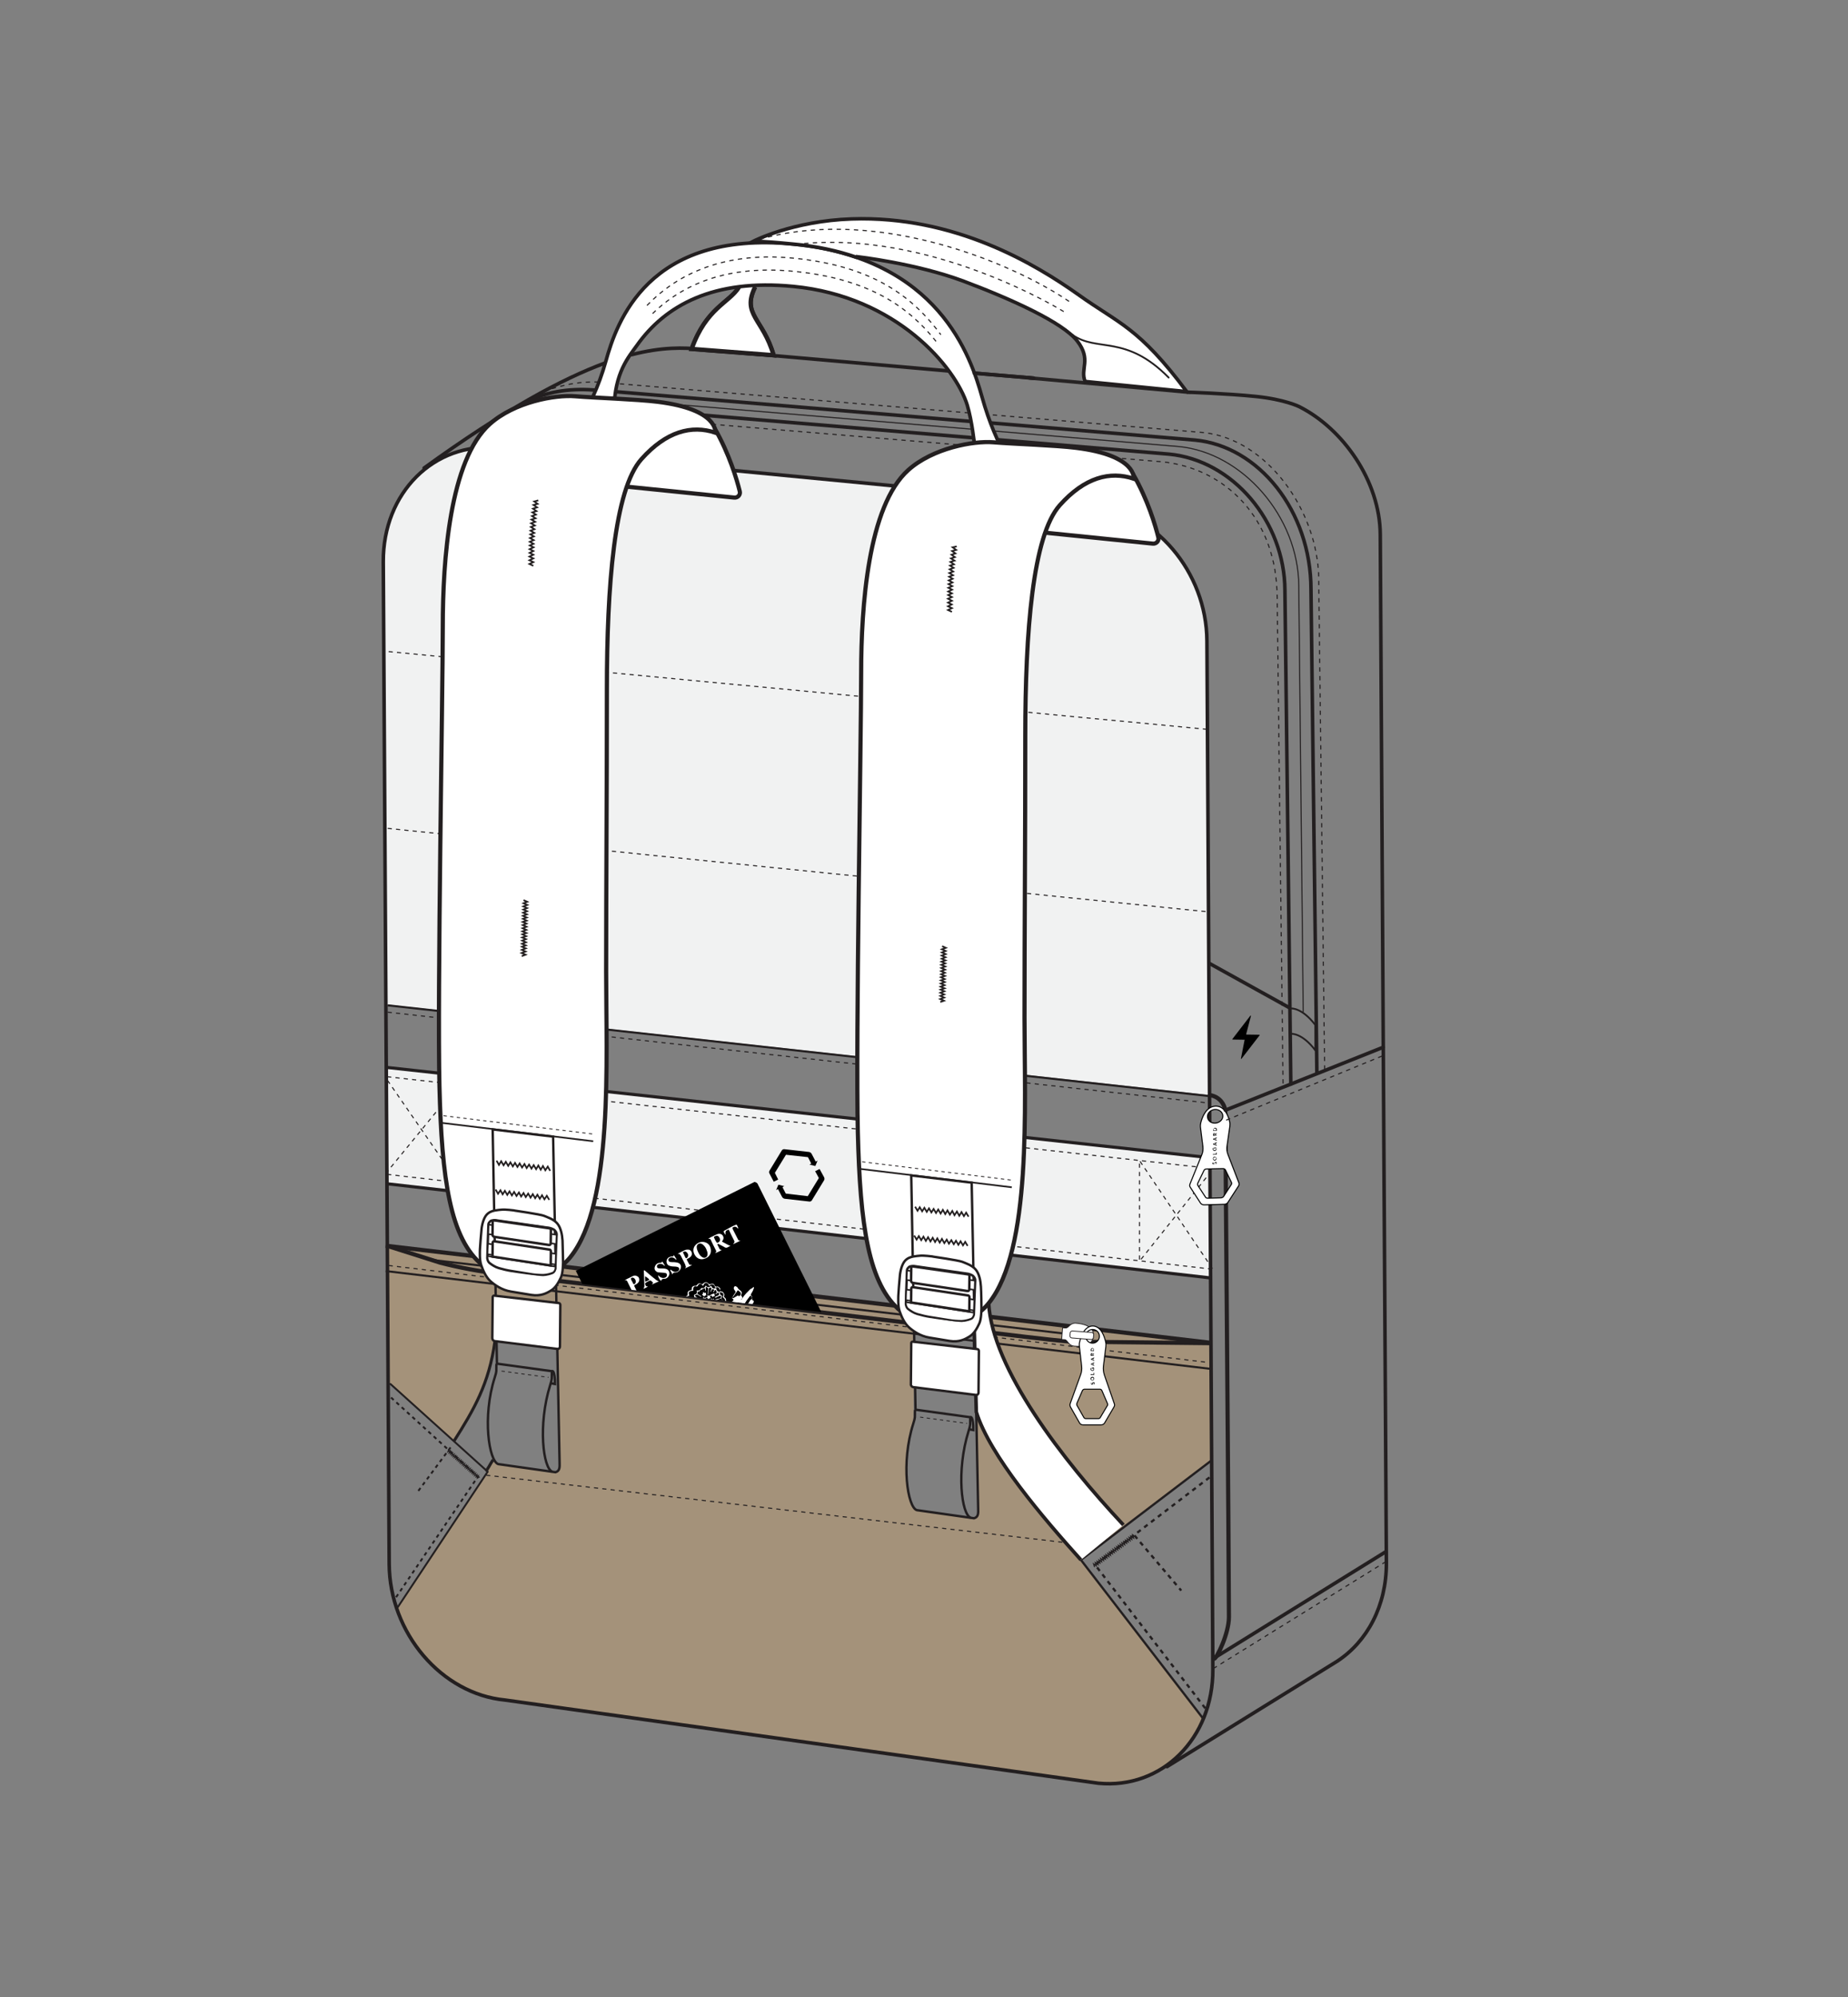 <?xml version="1.0" encoding="utf-8"?>
<!-- Generator: Adobe Illustrator 27.1.1, SVG Export Plug-In . SVG Version: 6.00 Build 0)  -->
<svg version="1.1" id="Layer_1" xmlns="http://www.w3.org/2000/svg" xmlns:xlink="http://www.w3.org/1999/xlink" x="0px" y="0px"
	 viewBox="0 0 1000 1080" style="enable-background:new 0 0 1000 1080;" xml:space="preserve">
<rect x="0" y="0" width="1000" height="1080" fill="#808080" stroke="none"/>
<style type="text/css">
	.st0{fill:#F1F2F2;}
	.st1{opacity:0.4;fill:#D9AC72;}
	.st2{fill:none;stroke:#231F20;stroke-width:0.585;stroke-miterlimit:10;}
	.st3{fill:none;stroke:#231F20;stroke-width:0.585;stroke-miterlimit:10;stroke-dasharray:2.34;}
	.st4{fill:none;stroke:#231F20;stroke-width:1.923;stroke-linecap:round;stroke-linejoin:round;}
	.st5{fill:none;stroke:#231F20;stroke-width:0.962;stroke-linecap:round;stroke-linejoin:round;}
	.st6{fill:#FFFFFF;stroke:#231F20;stroke-width:2.34;stroke-miterlimit:10;}
	.st7{fill:#FFFFFF;stroke:#231F20;stroke-width:1.923;stroke-miterlimit:10;}
	.st8{fill:#FFFFFF;stroke:#000000;stroke-width:0.565;stroke-miterlimit:10;}
	.st9{fill:none;stroke:#231F20;stroke-width:2.258;stroke-miterlimit:10;}
	.st10{fill:none;stroke:#231F20;stroke-width:0.565;stroke-miterlimit:10;stroke-dasharray:2.258;}
	.st11{fill:none;stroke:#231F20;stroke-width:1.129;stroke-miterlimit:10;}
	.st12{fill:none;stroke:#231F20;stroke-width:1.694;stroke-miterlimit:10;}
	.st13{opacity:0.95;}
	.st14{fill:#E6E7E8;stroke:#231F20;stroke-width:1.923;stroke-miterlimit:10;}
	.st15{clip-path:url(#SVGID_00000166641058474496256990000004970335301833957277_);}
	.st16{fill:#FFFFFF;}
	.st17{fill:#FFFFFF;stroke:#231F20;stroke-width:2.258;stroke-miterlimit:10;}
	.st18{fill:none;stroke:#231F20;stroke-width:1.226;stroke-miterlimit:10;stroke-dasharray:2.343;}
	.st19{fill:none;stroke:#231F20;stroke-width:1.226;stroke-linecap:round;stroke-linejoin:round;}
	.st20{fill:none;stroke:#231F20;stroke-width:0.613;stroke-miterlimit:10;}
	.st21{fill:none;stroke:#231F20;stroke-width:0.9;stroke-miterlimit:10;}
	.st22{fill:none;stroke:#231F20;stroke-width:1.3;stroke-miterlimit:10;}
	.st23{fill:#FFFFFF;stroke:#231F20;stroke-width:1.3;stroke-miterlimit:10;}
	.st24{fill:#FFFFFF;stroke:#231F20;stroke-width:0.858;stroke-miterlimit:10;}
	.st25{fill:#FFFFFF;stroke:#231F20;stroke-width:1.335;stroke-miterlimit:10;}
	.st26{fill:none;stroke:#231F20;stroke-width:0.45;stroke-miterlimit:10;stroke-dasharray:1.801;}
	.st27{fill:none;stroke:#231F20;stroke-width:1.021;stroke-miterlimit:10;stroke-dasharray:1.95;}
	.st28{fill:none;stroke:#231F20;stroke-width:1.021;stroke-linecap:round;stroke-linejoin:round;}
	.st29{fill:none;stroke:#231F20;stroke-width:1.601;stroke-miterlimit:10;}
	.st30{fill:#FFFFFF;stroke:#231F20;stroke-width:1.601;stroke-miterlimit:10;}
	.st31{fill:none;stroke:#231F20;stroke-width:0.51;stroke-miterlimit:10;}
	.st32{fill:#FFFFFF;stroke:#231F20;stroke-width:0.423;stroke-linecap:round;stroke-linejoin:round;}
	.st33{fill:#FFFFFF;stroke:#000000;stroke-width:0.539;stroke-miterlimit:10;}
</style>
<polyline class="st0" points="654.9,691.1 209.5,640.2 209.5,577.3 654.6,626.1 "/>
<path class="st0" d="M654.5,592.2l-445.7-49l-1.4-239.4c-0.2-37.4,27.5-64.9,61.9-61.6l32.1,3.1L558.6,270l31.8,3.1
	c34.4,3.3,62.4,36.3,62.7,73.6L654.5,592.2z"/>
<path class="st1" d="M655.3,726.4l-445.7-52.6l0.4,73.6l35.2,31.7c0,0,9.3-13.9,14.1-24c4.8-10.1,8.4-29.8,8.4-29.8l33.8,4.2
	l1.3,62.4c0,0,0.6,4.2-2.4,4.3c-3,0.1-31-4.4-31-4.4l-2.9-2.4l-3.7,5.7l0.8,0.8L214.8,870c9,26.5,31.9,46.9,58.6,49.5l321.1,45
	c25.5,2.4,47.3-12.1,56.8-34.9l-66.3-86l70.2-53.4L655.3,726.4z M529.4,754l-1.1,0.7l0.8,33.8c0,0,0.1,21.7,0,28.1
	c-0.1,6.4-4.5,4.6-4.5,4.6l-28.5-4.5c0,0-6.6-5.9-5.7-23.1c0.9-17.3,3.8-23.6,3.8-23.6l0.3-19.8l-1.7-0.9l0.4-23.4h1.5l0.4-6.5
	l-1.8-4.8l33.9,2.7l0.6,11.5l2.1,1.1L529.4,754z"/>
<g>
	<g>
		<g>
			<path class="st2" d="M320.4,215.4c-13.6-1.7-26-2.7-39.8,4.2"/>
			<line class="st2" x1="527" y1="232.2" x2="331.7" y2="215.9"/>
			<path class="st2" d="M705.2,547.4l-2.4-230.6c-0.2-37.4-30.5-72-64.9-75.3l-100.2-8.4"/>
			<path class="st3" d="M315.9,223.6l-6.6-0.6c-13.2-1.4-25.6-1.5-48.8,9.3"/>
			<line class="st3" x1="527.4" y1="241.3" x2="332.4" y2="225"/>
			<path class="st3" d="M541.8,242.5l86.6,7.2c34.4,3.3,62.7,30.5,62.7,73.6l3.2,264.2"/>
			<path class="st3" d="M324,206.6c-9.1-0.3-18.9,0.8-33.1,6.4"/>
			<line class="st3" x1="524.3" y1="223.3" x2="333.2" y2="207.4"/>
			<path class="st3" d="M716.8,578.5l-3.2-265c-0.2-37.4-28.3-76.3-62.7-79.6l-116.2-9.7"/>
			<line class="st3" x1="656.5" y1="902.4" x2="749.7" y2="844.7"/>
		</g>
		<g>
			<path class="st4" d="M301.4,245.3l-32.1-3.1c-34.4-3.3-62.1,24.3-61.9,61.6l3.2,542c0.2,37.4,28.3,70.3,62.7,73.6l321.1,45
				c34.4,3.3,62.1-24.3,61.9-61.6l-3.2-556.2c-0.2-37.4-28.3-70.3-62.7-73.6l-31.8-3.1"/>
			<path class="st4" d="M712.6,580.4l-3.2-261.7c0-42.4-28.3-77.4-62.7-80.7l-110.9-9.3"/>
			<path class="st4" d="M539.5,237.8l93.1,7.8c34.4,3.3,62.5,36.3,62.7,73.6l3.2,267.1"/>
			<line class="st4" x1="520.5" y1="266.3" x2="339.1" y2="248.9"/>
			<line class="st4" x1="559.3" y1="204.5" x2="527.2" y2="201.8"/>
			<path class="st4" d="M327.2,196.4c-23,8.5-54,25.1-97.7,56.7"/>
			<path class="st4" d="M513.1,200.6l-133.5-11.7c-9.7-1-21.4-1.3-37.7,2.9"/>
			<path class="st4" d="M322.8,211c-11.6-0.9-25.4-0.4-39.9,7.2"/>
			<line class="st4" x1="332.5" y1="211.8" x2="526.4" y2="228"/>
			<path class="st4" d="M318.3,219.3l-4.9-0.4c-12.1-1.3-23.5-1.5-43.1,6.8"/>
			<line class="st4" x1="527.2" y1="236.8" x2="332.3" y2="220.5"/>
			<line class="st4" x1="656.5" y1="897" x2="749.7" y2="839.3"/>
			<path class="st5" d="M698.7,545.4c0,0,5.8-0.6,13.1,9v13.7c-7.2-9.6-13.1-9-13.1-9"/>
		</g>
		<path class="st6" d="M399.9,155.3c-5.3,8.5-17.8,11.3-25.6,33.4l44.3,3.4c-5.7-19.8-17.4-21.9-10-36.9"/>
		<path class="st6" d="M399.9,155.3c-5.3,8.5-17.8,11.3-25.6,33.4l44.3,3.4c-5.7-19.8-17.4-21.9-10-36.9"/>
		<g>
			<path class="st7" d="M429.3,154.9c56,5.4,87.9,43.9,94.1,64.2c2.6,8.6,3.9,21.2,3.9,21.2c0.1,9.2-2.9,17.9-6.4,26.2
				c-4.9,11.8,44.1,13.8,37.8,3.6c-8.3-13.3-19.4-27.2-27.3-55.4c-6-21.5-23.3-75.1-102.2-82.7s-95.6,42.8-101.3,63.1
				c-8.3,29.5-20.9,40.8-29.1,53.9c-4.9,7.8,47.9,18.5,44,8.9c-5-12.3-10.6-25.1-10.5-36.4c0.2-20.1,8.1-28.7,12.2-34.5
				C360,165,386.2,150.7,429.3,154.9"/>
			<path class="st3" d="M350.1,165.2c14-14.6,38.5-29.5,79-25.6c44.2,4.2,65.5,21.8,80,41.4"/>
			<path class="st3" d="M506.5,184.6c-14.4-18.1-35.7-33.9-77.3-37.9c-39.5-3.8-62.9,9.7-77,23.8"/>
		</g>
		<g>
			<path class="st7" d="M642.2,211.8l-55-5.5c-2.9-6.8,3.6-11.8-4.3-21.9c-7.9-10.1-35.6-22.6-61.4-32.3
				c-25.9-9.7-57.9-13.3-57.9-13.3l-0.3,0.3c-9.8-3.4-21.1-5.9-34.1-7.1c-18.3-1.8-21.6-1.5-21.6-1.5s21.3-11,53.2-12.1
				c56.1-1.9,99.9,24.8,122.5,40.8C605.8,175.3,616,176.8,642.2,211.8z"/>
			<path class="st5" d="M632.4,204.2c-23.4-23.7-38.6-13.5-52.2-23.2"/>
			<path class="st3" d="M578.5,163c-32.5-22.1-108-52.5-171-32.5"/>
			<path class="st3" d="M430.5,132.2c72.6-8.8,145.1,36.3,145.1,36.3"/>
		</g>
	</g>
	<g>
		<g>
			<path class="st8" d="M271.3,686.2c0.8-0.3,1.6-0.6,2.2-1.2l8.1-6.6c1.3-1,2.8-1.7,4.4-2l16.6-3c0.6-0.1,1.1-0.5,1.3-1l4.3-9.2
				c0.3-0.7,0.2-1.5-0.2-2.2l-6.1-9.1c-0.4-0.7-1.2-1.1-2-1.1l-10.5-0.1c-0.6,0-1.2,0.3-1.5,0.7l-9.8,13.1c-1,1.3-2.3,2.3-3.8,3
				l-9.7,4.3c-0.8,0.3-1.5,0.8-2,1.4c-2,2-5.8,6.7-3,10.9C262.5,688.4,268.6,687.1,271.3,686.2z M286,662.8c-0.3-0.5-0.3-1-0.1-1.5
				l4.1-6.4c0.2-0.3,0.6-0.5,1-0.5l7.8,0.1c0.5,0,0.9,0.3,1.2,0.7l4.1,6.2c0.3,0.4,0.3,0.9,0.1,1.3l-3.2,6.8
				c-0.2,0.4-0.5,0.6-0.9,0.6l-7.8,0.8c-0.5,0.1-1-0.2-1.3-0.7L286,662.8z M262,678c1.7-1.1,4.2-0.4,5.4,1.5
				c1.3,1.9,0.9,4.3-0.9,5.3c-1.7,1.1-4.2,0.4-5.4-1.5C259.9,681.5,260.3,679.1,262,678z"/>
			<g>
				<path d="M285.7,668.4c0.1,0,0.2,0,0.2,0c0.1,0,0.2,0,0.2,0c0.1,0,0.1,0,0.2,0c0.1,0,0.1,0,0.1,0.1c0,0,0,0.1,0,0.1
					c0,0,0,0.1,0,0.1c0,0,0,0.1-0.1,0.1c0,0-0.1,0-0.1,0.1c-0.1,0-0.1,0.1-0.2,0.1c-0.1,0-0.1,0-0.2,0l0,0.3c0.1,0,0.2,0,0.3,0
					c0.1,0,0.2-0.1,0.3-0.1c0.1,0,0.1-0.1,0.2-0.2c0.1-0.1,0.1-0.1,0.1-0.2s0-0.2,0-0.2c0-0.1,0-0.2-0.1-0.3
					c-0.1-0.1-0.1-0.2-0.2-0.2c-0.1,0-0.2-0.1-0.2-0.1s-0.2,0-0.2,0c-0.1,0-0.2,0-0.2,0s-0.1,0-0.2,0c-0.1,0-0.1,0-0.2-0.1
					c0,0,0-0.1,0-0.1c0,0,0-0.1,0-0.1c0,0,0-0.1,0.1-0.1c0,0,0.1-0.1,0.1-0.1c0.1,0,0.1-0.1,0.2-0.1c0.1,0,0.1,0,0.2,0l0.1-0.3
					c-0.1,0-0.2-0.1-0.3,0c-0.1,0-0.2,0.1-0.3,0.1c-0.1,0-0.1,0.1-0.2,0.2c-0.1,0.1-0.1,0.1-0.1,0.2c0,0.1,0,0.2,0,0.2
					c0,0.1,0.1,0.2,0.1,0.3c0.1,0.1,0.1,0.2,0.2,0.2C285.6,668.3,285.6,668.4,285.7,668.4z"/>
				<path d="M283.6,670.5c0.1,0,0.3,0,0.4,0c0.1,0,0.3-0.1,0.4-0.1c0.1-0.1,0.2-0.2,0.3-0.3c0.1-0.1,0.1-0.2,0.1-0.3
					c0-0.1,0-0.3,0-0.4c0-0.1-0.1-0.3-0.2-0.4c-0.1-0.1-0.2-0.2-0.3-0.3c-0.1-0.1-0.2-0.1-0.4-0.2c-0.1,0-0.3,0-0.4,0
					c-0.1,0-0.3,0.1-0.4,0.1c-0.1,0.1-0.2,0.2-0.3,0.3c-0.1,0.1-0.1,0.2-0.1,0.3c0,0.1,0,0.3,0,0.4c0,0.1,0.1,0.3,0.2,0.4
					c0.1,0.1,0.2,0.2,0.3,0.3C283.4,670.4,283.5,670.5,283.6,670.5z M283.1,669.6c0-0.1,0-0.2,0-0.3c0-0.1,0-0.2,0.1-0.2
					c0-0.1,0.1-0.1,0.2-0.2c0.1,0,0.2-0.1,0.3-0.1c0.1,0,0.2,0,0.3,0c0.1,0,0.2,0.1,0.2,0.1c0.1,0.1,0.1,0.1,0.2,0.2
					c0.1,0.1,0.1,0.2,0.1,0.3c0,0.1,0,0.2,0,0.3c0,0.1,0,0.2-0.1,0.2c0,0.1-0.1,0.1-0.2,0.2c-0.1,0-0.2,0.1-0.3,0.1
					c-0.1,0-0.2,0-0.3,0c-0.1,0-0.2-0.1-0.2-0.1c-0.1-0.1-0.1-0.1-0.2-0.2C283.2,669.8,283.1,669.7,283.1,669.6z"/>
				<polygon points="282.3,671.6 282.6,671.4 281.5,669.7 280.4,670.3 280.6,670.6 281.4,670.2 				"/>
				<polygon points="277.8,674.4 277.3,672.3 277,672.4 277.4,674.1 276.7,673.5 277.1,673.3 277,673 276.5,673.3 276.1,673 
					275.7,673.2 277.5,674.5 				"/>
				<path d="M272.1,676.7c0,0.1,0,0.2,0.1,0.4c0.1,0.1,0.1,0.2,0.2,0.2c0.1,0,0.2,0.1,0.2,0.1c0.1,0,0.2,0,0.2,0
					c0.1,0,0.2-0.1,0.2-0.1l0.5-0.3l-1.1-1.7l-0.3,0.2l0.5,0.7l-0.2,0.1l-0.8-0.5l-0.3,0.2l0.9,0.5
					C272.2,676.5,272.1,676.6,272.1,676.7z M272.6,676.5c0,0,0.1-0.1,0.1-0.1l0.2-0.1l0.3,0.5l-0.2,0.1c0,0-0.1,0-0.1,0.1
					c0,0-0.1,0-0.1,0c0,0-0.1,0-0.1,0c0,0-0.1-0.1-0.1-0.1c0-0.1-0.1-0.1-0.1-0.1C272.5,676.7,272.5,676.6,272.6,676.5
					C272.5,676.6,272.6,676.5,272.6,676.5z"/>
				<path d="M270,678.5c0.1,0.1,0.2,0.1,0.4,0.2c0.1,0,0.2,0,0.4,0s0.2-0.1,0.3-0.1l0.6-0.4l-1.1-1.7l-0.6,0.4
					c-0.1,0.1-0.2,0.1-0.3,0.2c-0.1,0.1-0.1,0.2-0.2,0.3c0,0.1,0,0.2,0,0.4c0,0.1,0.1,0.3,0.2,0.4
					C269.7,678.3,269.8,678.4,270,678.5z M269.8,677.7c0-0.1,0-0.2,0-0.3c0-0.1,0.1-0.2,0.1-0.2c0.1-0.1,0.1-0.1,0.2-0.2l0.2-0.1
					l0.8,1.2l-0.3,0.2c-0.1,0.1-0.2,0.1-0.3,0.1c-0.1,0-0.2,0-0.3,0c-0.1,0-0.2,0-0.2-0.1c-0.1-0.1-0.2-0.1-0.2-0.2
					C269.9,677.9,269.8,677.8,269.8,677.7z"/>
				<path d="M279.3,672.1l-0.3,0.2l-0.3-0.4c0-0.1,0.1-0.1,0.1-0.2c0.1-0.1,0.1-0.1,0.2-0.1c0.1,0,0.2-0.1,0.3-0.1
					c0.1,0,0.2,0,0.3,0c0.1,0,0.2,0.1,0.2,0.1c0.1,0.1,0.1,0.1,0.2,0.2c0.1,0.1,0.1,0.2,0.1,0.3c0,0.1,0,0.2,0,0.3
					c0,0.1,0,0.2-0.1,0.2c0,0.1-0.1,0.1-0.2,0.2c-0.1,0-0.2,0.1-0.3,0.1c-0.1,0-0.2,0-0.3,0l-0.1,0.4c0.1,0,0.3,0,0.4,0
					c0.1,0,0.3-0.1,0.4-0.2c0.1-0.1,0.2-0.2,0.3-0.3c0.1-0.1,0.1-0.2,0.1-0.3c0-0.1,0-0.3,0-0.4c0-0.1-0.1-0.3-0.2-0.4
					c-0.1-0.1-0.2-0.2-0.3-0.3c-0.1-0.1-0.2-0.1-0.4-0.2c-0.1,0-0.3,0-0.4,0c-0.1,0-0.3,0.1-0.4,0.1c-0.2,0.1-0.4,0.3-0.5,0.6
					l0.6,0.9l0.4-0.2L279.3,672.1z"/>
				<polygon points="275.5,675.8 275,673.7 274.7,673.8 275.1,675.5 274.4,674.9 274.8,674.7 274.7,674.4 274.2,674.7 273.8,674.4 
					273.4,674.6 275.2,675.9 				"/>
			</g>
		</g>
		<path class="st9" d="M657,897.1c1.4-0.2,8-13.6,8-22.6c0-25.6-2-274.2-2-274.2s-0.9-6.9-8.5-8.1"/>
		<line class="st10" x1="209.8" y1="448" x2="653.5" y2="493.1"/>
		<line class="st11" x1="209.8" y1="543.7" x2="654.6" y2="592.8"/>
		<line class="st10" x1="209.8" y1="547.4" x2="654.6" y2="596.6"/>
		<line class="st10" x1="210.3" y1="352.4" x2="654.1" y2="394.5"/>
		<g>
			<line class="st12" x1="209.5" y1="577.3" x2="654.6" y2="626.1"/>
			<line class="st10" x1="209.5" y1="582.3" x2="657" y2="632.1"/>
			<line class="st12" x1="209.5" y1="640.2" x2="654.9" y2="691.1"/>
			<line class="st10" x1="209.5" y1="635.1" x2="656.1" y2="686.4"/>
		</g>
		<line class="st10" x1="263.1" y1="797.8" x2="577" y2="834.3"/>
		<g>
			<path d="M445.9,636.6l-2.4-4.4l-2.4,1.2l2,3.7l-6,9.8l-11.9-1.4l-1.8-3.5l1-0.5l-3.2-0.8l-1.2,2.9l1-0.5l2.2,4.2
				c0.3,0.5,0.8,0.9,1.4,1l13.3,1.5c0.6,0.1,1.1-0.2,1.4-0.6l6.7-11C446.2,637.7,446.2,637.1,445.9,636.6z"/>
			<path d="M419.3,634.3l6-9.8l11.9,1.3l1.8,3.5l-1,0.5l3.2,0.8l1.2-2.9l-1,0.5l-2.2-4.2c-0.3-0.5-0.8-0.9-1.4-1l-13.3-1.5
				c-0.6-0.1-1.1,0.2-1.4,0.6l-6.7,11c-0.3,0.5-0.3,1.1,0,1.6l2.3,4.4l2.4-1.2L419.3,634.3z"/>
		</g>
		<polyline class="st10" points="208.7,634.7 248.1,586.6 248.1,639.8 209,583.3 		"/>
		<polyline class="st10" points="656.1,686.1 616.6,627.6 616.6,682.1 655.8,633 		"/>
		<line class="st10" x1="210.3" y1="684.4" x2="653.6" y2="736.8"/>
		<line class="st9" x1="208.7" y1="673.7" x2="655.9" y2="726.3"/>
		<path class="st9" d="M209.6,673.8l28.7,9.1c10.5,2.7,21.2,4.7,32,6l284.8,34.1c6.1,0.7,19.4,2.3,25.5,2.6l74.7,0.8"/>
		<line class="st11" x1="208.7" y1="687.4" x2="655.9" y2="740.4"/>
		<line class="st11" x1="232.1" y1="681.2" x2="577.6" y2="721.4"/>
	</g>
	<g class="st13">
		<line class="st14" x1="642.9" y1="212.1" x2="554.9" y2="204.2"/>
	</g>
	<line class="st4" x1="559.3" y1="204.5" x2="527.2" y2="201.8"/>
	<path class="st4" d="M631.5,955.4l92.1-57c16.2-10.6,26.7-30,26.6-53.1l-1.8-299l-1.5-257.2c-0.2-29-20.2-57.3-43.9-69.2
		c0,0-7.8-3.9-23.5-5.5c-15.6-1.6-36.8-2.3-36.8-2.3"/>
</g>
<g>
	<path class="st8" d="M649.8,607.1c-0.2,0.8-0.3,1.7-0.2,2.5l1.3,10.4c0.2,1.6,0,3.3-0.7,4.8l-6.3,15.6c-0.2,0.6-0.2,1.2,0.2,1.7
		l5.5,8.5c0.4,0.6,1.1,1,2,1l10.9-0.3c0.8,0,1.6-0.4,2-1.1l5.7-8.8c0.3-0.5,0.4-1.1,0.2-1.7l-5.9-15.3c-0.6-1.5-0.8-3.2-0.5-4.8
		l1.5-10.5c0.1-0.8,0.1-1.7-0.1-2.5c-0.6-2.7-2.6-8.5-7.6-8.4C652.6,598.4,650.5,604.3,649.8,607.1z M661.8,632
		c0.6,0,1.1,0.3,1.3,0.7l3.3,6.8c0.2,0.4,0.1,0.8-0.1,1.1l-4.2,6.5c-0.3,0.4-0.7,0.6-1.2,0.7l-7.4,0.2c-0.5,0-1-0.2-1.2-0.6
		l-4.1-6.3c-0.2-0.3-0.2-0.7-0.1-1.1l3.4-7c0.2-0.5,0.7-0.8,1.3-0.8L661.8,632z M661.7,603.6c0,2-1.9,3.7-4.2,3.8
		c-2.3,0.1-4.1-1.5-4.1-3.6c0-2,1.9-3.7,4.2-3.8C659.9,600,661.7,601.6,661.7,603.6z"/>
	<g>
		<path d="M657.3,628.8c0,0.1-0.1,0.1-0.1,0.2c0,0.1-0.1,0.1-0.1,0.2c0,0.1-0.1,0.1-0.1,0.2c0,0-0.1,0.1-0.2,0.1c0,0-0.1,0-0.1,0
			c0,0-0.1,0-0.1-0.1c0,0,0-0.1,0-0.1c0,0,0-0.1,0-0.1c0-0.1,0-0.1,0-0.2c0-0.1,0.1-0.1,0.1-0.2l-0.3-0.2c-0.1,0.1-0.1,0.2-0.2,0.2
			c0,0.1-0.1,0.2-0.1,0.3c0,0.1,0,0.2,0,0.2c0,0.1,0.1,0.2,0.1,0.2c0,0.1,0.1,0.1,0.2,0.1c0.1,0,0.2,0.1,0.3,0.1
			c0.1,0,0.2,0,0.3-0.1c0.1,0,0.1-0.1,0.2-0.2c0-0.1,0.1-0.1,0.1-0.2c0-0.1,0.1-0.1,0.1-0.2c0-0.1,0.1-0.1,0.1-0.2
			c0,0,0.1-0.1,0.2-0.1c0,0,0.1,0,0.1,0c0,0,0.1,0,0.1,0.1c0,0,0,0.1,0.1,0.1c0,0,0,0.1,0,0.1c0,0.1,0,0.1-0.1,0.2
			c0,0.1-0.1,0.1-0.1,0.2l0.2,0.2c0.1-0.1,0.2-0.2,0.2-0.3c0-0.1,0.1-0.2,0.1-0.3c0-0.1,0-0.2,0-0.3c0-0.1-0.1-0.1-0.1-0.2
			s-0.1-0.1-0.2-0.1c-0.1,0-0.2,0-0.3,0c-0.1,0-0.2,0-0.3,0.1C657.4,628.7,657.3,628.7,657.3,628.8z"/>
		<path d="M656.6,625.9c-0.1,0.1-0.2,0.2-0.2,0.3c-0.1,0.1-0.1,0.3-0.1,0.4c0,0.1,0,0.3,0.1,0.4c0,0.1,0.1,0.2,0.2,0.3
			c0.1,0.1,0.2,0.1,0.3,0.2c0.1,0,0.3,0.1,0.4,0.1c0.2,0,0.3,0,0.4-0.1c0.1-0.1,0.2-0.1,0.3-0.2c0.1-0.1,0.2-0.2,0.2-0.3
			c0.1-0.1,0.1-0.2,0.1-0.4c0-0.1,0-0.3-0.1-0.4c-0.1-0.1-0.1-0.2-0.2-0.3c-0.1-0.1-0.2-0.1-0.3-0.2c-0.1,0-0.3-0.1-0.4-0.1
			c-0.2,0-0.3,0-0.4,0.1C656.8,625.7,656.6,625.8,656.6,625.9z M657.6,625.9c0.1,0,0.2,0.1,0.2,0.1c0.1,0.1,0.1,0.1,0.2,0.2
			c0,0.1,0.1,0.2,0.1,0.3c0,0.1,0,0.2-0.1,0.3c0,0.1-0.1,0.1-0.2,0.2c-0.1,0.1-0.1,0.1-0.2,0.1c-0.1,0-0.2,0.1-0.3,0.1
			c-0.1,0-0.2,0-0.3,0c-0.1,0-0.2-0.1-0.2-0.1c-0.1-0.1-0.1-0.1-0.2-0.2c0-0.1-0.1-0.2-0.1-0.3c0-0.1,0-0.2,0.1-0.3
			c0-0.1,0.1-0.1,0.2-0.2c0.1-0.1,0.1-0.1,0.2-0.1c0.1,0,0.2,0,0.3-0.1C657.4,625.9,657.5,625.9,657.6,625.9z"/>
		<polygon points="656.3,624.2 656.3,624.5 658.4,624.4 658.4,623.3 658.1,623.3 658.1,624.1 		"/>
		<polygon points="656.4,618.9 658.4,619.6 658.4,619.2 656.8,618.7 657.7,618.4 657.7,618.8 658,618.9 658,618.3 658.4,618.1 
			658.5,617.7 656.4,618.6 		"/>
		<path d="M657.4,612.9c-0.1-0.1-0.2-0.1-0.4-0.1c-0.1,0-0.2,0-0.3,0.1c-0.1,0-0.1,0.1-0.2,0.2c0,0.1-0.1,0.1-0.1,0.2
			c0,0.1,0,0.2,0,0.3l0,0.6l2-0.1l0-0.3l-0.9,0l0-0.2l0.9-0.4l0-0.4l-0.9,0.5C657.6,613,657.5,612.9,657.4,612.9z M657.3,613.3
			c0,0,0,0.1,0,0.1l0,0.3l-0.6,0l0-0.3c0,0,0-0.1,0-0.1c0,0,0-0.1,0-0.1c0,0,0-0.1,0.1-0.1c0,0,0.1,0,0.1,0c0.1,0,0.1,0,0.2,0
			s0.1,0.1,0.1,0.1C657.3,613.3,657.3,613.3,657.3,613.3z"/>
		<path d="M657.1,610.1c-0.1,0.1-0.2,0.1-0.3,0.2c-0.1,0.1-0.1,0.2-0.2,0.3c0,0.1-0.1,0.2-0.1,0.3l0,0.7l2-0.1l0-0.7
			c0-0.1,0-0.2-0.1-0.3c0-0.1-0.1-0.2-0.2-0.3c-0.1-0.1-0.2-0.2-0.3-0.2c-0.1-0.1-0.3-0.1-0.5-0.1C657.4,610,657.2,610,657.1,610.1z
			 M657.8,610.4c0.1,0,0.2,0.1,0.2,0.2c0.1,0.1,0.1,0.1,0.1,0.2c0,0.1,0,0.2,0,0.3l0,0.2l-1.4,0l0-0.3c0-0.1,0-0.2,0-0.3
			c0-0.1,0.1-0.2,0.1-0.2c0.1-0.1,0.1-0.1,0.2-0.1c0.1,0,0.2-0.1,0.3-0.1C657.6,610.3,657.8,610.3,657.8,610.4z"/>
		<path d="M657.5,621.3l0-0.4l0.5,0c0,0.1,0.1,0.1,0.1,0.2c0,0.1,0,0.2,0,0.2c0,0.1,0,0.2-0.1,0.3c0,0.1-0.1,0.1-0.2,0.2
			c-0.1,0.1-0.2,0.1-0.2,0.1c-0.1,0-0.2,0.1-0.3,0.1c-0.1,0-0.2,0-0.3,0c-0.1,0-0.2-0.1-0.2-0.1c-0.1-0.1-0.1-0.1-0.2-0.2
			c0-0.1-0.1-0.2-0.1-0.3c0-0.1,0-0.2,0.1-0.3c0-0.1,0.1-0.2,0.2-0.2l-0.3-0.2c-0.1,0.1-0.2,0.2-0.2,0.3c0,0.1-0.1,0.3-0.1,0.4
			c0,0.1,0,0.3,0.1,0.4c0.1,0.1,0.1,0.2,0.2,0.3c0.1,0.1,0.2,0.1,0.3,0.2c0.1,0,0.3,0.1,0.5,0.1c0.2,0,0.3,0,0.4-0.1
			c0.1-0.1,0.2-0.1,0.3-0.2c0.1-0.1,0.2-0.2,0.2-0.3c0.1-0.1,0.1-0.3,0.1-0.4c0-0.3-0.1-0.5-0.2-0.8l-1.1,0l0,0.5L657.5,621.3z"/>
		<polygon points="656.4,616.2 658.5,616.9 658.5,616.6 656.9,616 657.7,615.7 657.7,616.2 658,616.3 658,615.6 658.5,615.4 
			658.5,615.1 656.4,615.9 		"/>
	</g>
</g>
<line class="st4" x1="654.4" y1="521" x2="697.4" y2="544.8"/>
<line class="st3" x1="663.5" y1="605.8" x2="748.4" y2="570.9"/>
<line class="st4" x1="663.1" y1="600.4" x2="748.4" y2="566.4"/>
<path d="M674.5,559.5l7,0.1c0.1,0,0.2,0.2,0.1,0.3l-9.8,12.7c-0.1,0.2-0.4,0-0.3-0.1l2-10.2l0,0l-6.5-0.1c-0.1,0-0.2-0.2-0.1-0.3
	l9.7-12.6c0.1-0.2,0.4,0,0.3,0.2l-2.6,9.9C674.3,559.4,674.4,559.5,674.5,559.5z"/>
<g>
	<defs>
		<polygon id="SVGID_1_" points="274,689.6 500.3,716.2 500.3,628.5 274,602 		"/>
	</defs>
	<clipPath id="SVGID_00000030451061288055385740000006950223927649455236_">
		<use xlink:href="#SVGID_1_"  style="overflow:visible;"/>
	</clipPath>
	<g style="clip-path:url(#SVGID_00000030451061288055385740000006950223927649455236_);">
		<path d="M311.6,687.3c32.2-16,64.4-32,96.7-48.1c0.9,0.2,1.6,0.6,1.9,1.5c0.1,0.4,0.4,0.8,0.6,1.2c22.1,44.5,44.2,89,66.4,133.5
			c0.7,1.5,0.7,1.5-0.7,2.2c-31.6,15.7-63.3,31.5-94.9,47.2c-1.3,0.7-1.3,0.7-2-0.6c-14.5-29.3-29.1-58.5-43.6-87.8
			C327.8,720,319.7,703.7,311.6,687.3z"/>
		<path class="st16" d="M407.2,702.1c-0.1,0.2-0.1,0.4-0.2,0.6c-0.1,0.3-0.1,0.4,0.3,0.5c0.6,0.2,0.7,0.5,0.5,1.1
			c-0.2,0.4-0.5,0.8-0.8,1.2c-0.2,0.3-0.2,0.6,0.2,0.7c0.5,0.1,0.8,0.5,0.6,1c-0.1,0.4,0,0.4,0.3,0.5c0.7,0.2,0.8,0.3,0.7,1.1
			c0,0.3-0.1,0.6,0.3,0.7c0.6,0.2,0.8,0.6,0.6,1.2c0,0.2,0.1,0.5,0.2,0.5c0.6,0.2,0.6,0.6,0.4,1c-0.1,0.3-0.1,0.5,0.2,0.8
			c0.3,0.2,0.5,0.7,0.1,1.1c-0.3,0.4-0.2,0.6,0,0.9c0.5,0.7,0.5,0.7,0.1,1.3c-0.3,0.4-0.3,0.7,0.1,0.9c0.5,0.3,0.4,0.6,0.1,1
			c-0.4,0.5-0.6,0.9-0.2,1.5c0.2,0.4-0.2,0.5-0.5,0.6c-0.1,0.1-0.6,0.1-0.2,0.5c0.5,0.7,0.5,0.8-0.3,1.2c-0.4,0.2-0.7,0.4-0.1,0.8
			c0.3,0.3,0.3,0.6-0.1,0.8c-0.5,0.2-0.7,0.4-0.5,1c0.2,0.7-0.5,0.8-0.9,0.9c-0.3,0.1-0.5,0-0.3,0.5c0.3,0.8,0.3,0.9-0.5,1.1
			c-0.2,0-0.3,0-0.5,0c-0.3,0-0.4,0.2-0.3,0.5c0.1,0.2,0.1,0.3,0.2,0.5c0.2,0.4-0.1,0.6-0.4,0.7c-0.1,0-0.3,0.1-0.4,0.1
			c-0.7-0.1-0.9,0.2-0.9,0.8c0,0.3-0.2,0.5-0.5,0.4c-0.5-0.1-1-0.3-1.5-0.4c-0.1,0-0.2-0.1-0.2-0.1c0,0.1,0,0.2,0,0.3
			c0.2,0.4,0.4,0.9,0.6,1.3c0.1,0.2,0.2,0.1,0.4,0c0.9-0.4,1.8-0.8,2.8-0.2c0.3,0.2,0.9,0.1,1.3,0.2c0.8,0.2,1.5,0.7,2.4,0.8
			c0.3,0.1,0.7,0.4,1,0.6c0.4,0.3,0.7,0.3,1.1,0.1c0.3-0.2,0.6-0.3,0.8-0.4c0.3-0.2,0.7-0.3,0.8-0.6c0.1-0.2-0.2-0.5-0.3-0.8
			c-0.4-0.9,0.4-1.8,1.4-1.7c0.4,0,0.9,0.7,1.3,0.1c0.1-0.2-0.2-0.8-0.4-1.2c-0.4-1.2-0.7-2.3-1.1-3.5c0-0.1,0-0.2-0.1-0.2
			c-1.1-0.3-0.6-1.2-0.7-1.8c0-0.1,0.1-0.3,0.2-0.3c0.1,0,0.2,0.1,0.3,0.2c0.2,0.2,0.4,0.4,0.5,0.6c0.1,0.1,0.2,0.2,0.3,0.3
			c0-0.2,0-0.4,0-0.5c0-0.2,0-0.4-0.1-0.5c-0.6-0.9-0.6-0.9-0.5-1.6c0-0.1,0-0.3,0.1-0.4c0.1-0.1,0.2-0.2,0.3-0.2
			c0.1,0,0.2,0.1,0.3,0.2c0.1,0.2,0.2,0.4,0.3,0.6c0,0.1,0.1,0.1,0.2,0.1c0-0.1,0.1-0.2,0-0.3c-0.1-0.5,0.2-1.1-0.6-1.3
			c-0.1,0-0.1-0.2-0.1-0.3c0.1-0.3,0.1-0.6,0.3-0.9c0.1-0.2,0.3-0.4,0.4-0.7c0.2,0.2,0.3,0.4,0.5,0.6c0.1,0.1,0.1,0.3,0.2,0.4
			c0.2,0.2,0.5,0.4,0.7,0.6c0-0.3,0.1-0.5,0.1-0.8c0-0.3,0.1-0.7,0.1-1c0-0.2,0-0.4,0-0.5c-0.3-1-0.3-1.4,0.1-2.1
			c0-0.1,0.1-0.1,0.2-0.2c0.1,0.1,0.2,0.1,0.2,0.2c0.2,0.5,0.3,0.9,0.4,1.4c0,0.1,0.1,0.2,0.2,0.2c0,0,0.1-0.1,0.2-0.1
			c0.2-0.4,0.4-0.9,0.7-1.3c0,0,0.4,0,0.4,0.1c0.1,0.5,0.2,1,0.3,1.5c0,0.1-0.2,0.2-0.3,0.3c-0.1,0.1-0.3,0.2-0.3,0.3
			c-0.2,1.3-0.4,2.7-0.6,4c0,0.1,0,0.1,0.1,0.2c0.1,0,0.2,0,0.2-0.1c0.3-0.6,0.6-1.2,0.8-1.8c0.1-0.1,0-0.3,0-0.5
			c0-0.2-0.6-0.2-0.3-0.6c0.3-0.5,0.7-0.9,1-1.4c0.1-0.1,0.3-0.1,0.3,0.2c0,0.3,0,0.5,0,0.8c0,0.2,0.1,0.6,0.5,0.2
			c0,0,0.3,0.1,0.3,0.2c0,0.6,0,1.1,0,1.7c0,0.1-0.1,0.2-0.1,0.2c-1.1,0.2-0.7,1.3-1.1,1.9c-0.1,0.2,0.2,0.2,0.3,0.1
			c0.3-0.2,0.5-0.1,0.5,0.3c0,0.5,0,1-0.2,1.4c-0.1,0.2-0.7,0.1-0.6,0.7c0.1,0.4-0.1,0.8-0.1,1.2c0,0.3-0.1,0.4-0.4,0.5
			c-0.2,0-0.4,0.2-0.5,0.4c-0.4,0.9-0.8,1.9-1.2,2.8c-0.1,0.3-0.1,0.4,0.2,0.6c0.4,0.4,0.8,0.8,0.4,1.4c-0.1,0.1,0.1,0.4,0,0.6
			c0,0.3-0.1,0.7-0.2,1c-0.1,0.3-0.5,0.5-0.3,1c0,0.1-0.1,0.3-0.2,0.4c-0.2,0.2-0.7,0.3-0.7,0.5c0.1,0.6,0.1,1.4,0.5,1.7
			c0.8,0.7,0.8,1.6,1.2,2.5c0.1,0.3,0.1,0.6-0.3,0.4c-0.4-0.2-0.7-0.1-0.9,0.3c-0.2,0.4-0.5,0.3-0.7,0.1c-0.4-0.3-0.6-0.1-0.6,0.2
			c-0.1,0.4-0.3,0.5-0.5,0.2c-0.3-0.2-0.5-0.3-0.8-0.1c-0.4,0.2-0.7,0.3-1-0.2c0-0.1-0.3-0.1-0.3,0c-0.4,0.7-0.6,0.3-0.9,0
			c-0.1-0.1-0.4,0.1-0.6,0.1c-0.2,0-0.5,0-0.4-0.4c0.2-0.6-0.1-0.8-0.6-0.8c-0.4,0-0.5-0.2-0.2-0.5c0.6-0.7,0.9-1.7,1.9-2
			c0.5-0.9,1-1.8,1.5-2.6c0-0.1,0-0.2,0-0.3c-0.1,0-0.2,0-0.3,0c-0.7,0.4-1.5,0.6-1.9,1.3c-0.1,0.1-0.2,0.2-0.3,0.3
			c-1.3,0.7-2.5,1.4-3.9,1.6c-0.6,0.1-1.2,0.2-1.8,0.3c-0.7,0.1-1.5,0.1-2.1-0.2c-0.9-0.5-1.4,0-2.1,0.3c0,0,0,0.2,0,0.3
			c0.6,0.3,1,0.6,1.4,1.2c0.1,0.2,0.5,0.1,0.7,0.2c1.9,0.6,3.7,1.4,5.2,2.8c0.1,0.1,0.2,0.2,0.3,0.3c-0.1,0.1-0.3,0.2-0.4,0.3
			c0,0-0.1,0-0.1,0c-0.3,0.1-0.6,0.2-1,0.3c0.2,0.3,0.4,0.6,0.6,0.8c0.1,0.2,0.3,0.5,0.4,0.7c0.2,0.4,0.1,0.6-0.3,0.6
			c-0.1,0-0.3,0-0.4,0c-0.4,0-0.7-0.1-1.1-0.1c0.2,0.4,0.3,0.7,0.5,1.1c0.2,0.4,0.6,0.9,0.2,1.3c-0.2,0.2-0.8-0.1-1.2-0.2
			c0,0-0.1,0-0.1-0.1c-0.1-0.1-0.2-0.1-0.3-0.2c0,0.1,0,0.3,0.1,0.4c0.2,0.7,0.4,1.3,0.6,2c0.1,0.3-0.1,0.4-0.5,0.4
			c-0.5,0-0.8-0.8-1.2-0.4c-0.2,0.2,0,0.8,0,1.3c0,0.2,0,0.4-0.1,0.6c-0.1,0.2-0.2,0.4-0.5,0.2c-0.4-0.4-0.9-0.7-1.3-1
			c-0.2-0.2-0.3-0.1-0.4,0.1c-0.1,0.3-0.2,0.7-0.3,1c-0.2,0.5-0.3,0.5-0.7,0.1c-0.3-0.4-0.5-0.8-0.8-1.2c-0.1-0.2-0.3-0.3-0.5-0.4
			c-0.1,0.1-0.2,0.3-0.2,0.4c-0.2,0.3-0.3,0.7-0.5,1c-0.3-0.3-0.6-0.7-0.9-1c-0.2-0.3-0.3-0.7-0.4-1.1c-0.1-0.1-0.3-0.2-0.4-0.2
			c0.1-1.8-0.3-3.7,0.1-5.5c0,0,0-0.1,0-0.1c-0.1-0.1-0.2-0.2-0.3-0.2c-0.4,0.2-0.9,0.2-1,0.7c-0.6,1.8-0.6,3.5-0.2,5.3
			c0.1,0.3,0.3,0.6,0.5,0.9c0.2-0.3,0.3-0.6,0.5-0.8c0.1-0.1,0.2-0.2,0.4-0.4c0.2,0.7-0.3,1.2-0.7,1.8c0,0-0.5-0.1-0.6-0.2
			c-0.2-0.4-0.3-0.9-0.5-1.3c-0.1-0.3-0.3-0.5-0.6-0.2c-0.2,0.2-0.3,0.3-0.5,0.4c-0.4,0.3-0.5,0.2-0.6-0.3c-0.2-1.3,0-2.5,0.3-3.8
			c0.1-0.3,0.1-0.5,0.2-0.8c0.6-1.1,0.5-2.4,0.5-3.6c0-0.2-0.1-0.3-0.3-0.2c-0.6,0.2-1.2,0.5-1.4,1.3c-0.2,1-0.7,1.8-1.6,2.3
			c-0.4,0.2-0.7,0.7-1,1c-0.5,0.4-1,0.6-1.5,0.9c-0.5,0.3-1,0.7-1.6,0.9c-0.2,0.1-0.5,0.1-0.8,0.1c-0.3,0.1-0.7,0.1-1,0.2
			c-0.5,0.2-1,0.5-1.5,0.8c0.3,0.5,0.9,0.7,1.3,0.9c1.3,0.8,2.3,1.8,3.1,3c0.3,0.4,0.3,1,0.4,1.5c0,0.4-0.4,0.7-0.9,0.5
			c-0.5-0.2-0.9-0.6-1.1-1.1c-0.3-0.5-0.6-1.1-1-1.5c-0.4-0.4-0.8-0.7-1.3-1.1c-0.4-0.3-0.6-0.4-0.9,0.2c-0.1,0.3-0.6,0.5-0.9,0.8
			c-0.1,0.1-0.3,0.2-0.4,0.1c-0.6-0.5-1.7-0.2-2.2-1c-0.1-0.2-0.3-0.3-0.5-0.3c-0.4-0.1-0.6,0-0.6,0.4c0,0.7,0.1,1.4,0,2.1
			c0,0.3-0.3,0.6-0.4,1c-0.1,0.3-0.3,0.4-0.6,0.1c-0.2-0.2-0.3-0.4-0.5-0.6c-0.1-0.2-0.3-0.3-0.4-0.5c-0.2,0.1-0.3,0.3-0.5,0.4
			c-0.1,0.1-0.2,0.1-0.3,0.2c-0.3,0.2-0.5,0.2-0.6-0.2c-0.2-0.6-0.3-1.2-0.4-1.8c-0.1-0.4-0.2-0.4-0.5-0.3c-0.4,0.2-0.7,0.4-1.1,0.5
			c-0.6,0.3-0.9,0.1-0.9-0.6c0-0.1,0-0.3,0-0.4c0-0.2,0-0.4-0.3-0.4c-0.1,0-0.2,0-0.3,0c-0.3-0.1-0.8,0-1-0.2
			c-0.2-0.1-0.1-0.6-0.2-0.8c-0.2-0.5-0.3-1-1.1-0.9c-0.2,0-0.5-0.1-0.8-0.2c-0.5-0.1-0.8-0.3-0.6-0.9c0.2-0.3,0-0.5-0.3-0.6
			c-0.5-0.2-0.9-0.3-1.3-0.5c-0.1,0-0.1-0.4-0.1-0.4c0.4-0.3,0.8-0.6,1.2-1c0.2-0.1,0.4-0.2,0.6-0.4c0.1-0.1,0.1-0.3,0.2-0.5
			c-0.1,0-0.3-0.1-0.4,0c-1.8,0.4-2.9-0.7-4-1.8c-0.1-0.1-0.2-0.2-0.2-0.3c0-0.2,0.1-0.5,0.2-0.5c0.6-0.1,1.1-0.2,1.7-0.2
			c0.2,0,0.3-0.1,0.2-0.3c-0.1-0.3-0.3-0.6-0.4-0.8c-0.7-0.8-0.8-1.8-0.8-2.8c0-0.4,0.2-0.4,0.5-0.3c0.4,0.2,0.8,0.5,1.2,0.8
			c0.6,0.5,0.6,0.5,0.9-0.3c0.1-0.4,0.2-0.8,0.4-1.1c0-0.1,0.1-0.2,0.2-0.3c0.1,0.1,0.2,0.2,0.3,0.3c0.4,0.7,0.7,1.4,1,2.2
			c0.2,0.5,0.2,0.5,0.8,0.4c0.1,0,0.3,0.1,0.3,0.1c0.3,1.3,1,2.4,0.9,3.8c0,0.3,0.1,0.5,0.4,0.5c0.3,0,0.6,0.1,0.6-0.4
			c0-0.4,0.2-0.9,0.3-1.3c0.2-0.5,0.6-0.5,0.9-0.1c0.2,0.3,0.3,0.6,0.5,0.9c0.1,0.2,0.2,0.4,0.3,0.6c0.2,0.2,0.3,0.4,0.5,0.5
			c0.1-0.2,0.1-0.4,0.2-0.6c0.1-0.2,0.2-0.5,0.3-0.7c0,0.6,0,1.1-0.1,1.7c-0.2,0.9,0.4,1.4,0.8,2.1c0.1,0.1,0.3,0.1,0.5,0.1
			c0.1,0,0.2-0.3,0.2-0.4c0-0.5-0.2-1-0.1-1.4c0.3-0.9-0.2-1.6-0.6-2.3c-0.2-0.3-0.3-0.1-0.5,0.1c-0.1,0.1-0.2,0.2-0.2,0.3
			c-0.2-0.4,0-0.8,0.1-1.1c0.1-0.2,0.3-0.3,0.5-0.1c0.2,0.2,0.3,0.5,0.4,0.7c0.7,0.9,0.7,0.9,1.4,0.1c0.1-0.1,0.2-0.3,0.4-0.4
			c0.4-0.3,0.7-0.2,0.8,0.2c0.1,0.7,0.5,1.3,0.1,2c-0.1-0.5-0.3-1-0.3-1.5c0-0.3-0.2-0.3-0.4-0.2c-0.1,0.1-0.2,0.1-0.3,0.2
			c-0.9,0.8-1.2,2.9-0.6,3.9c0.1,0.3,0.6,0.3,0.8,0.1c0.3-0.5,0.5-1,0.7-1.5c0.1-0.3,0.2-0.6,0.3-1c0.3,0.8,0,1.5-0.3,2.2
			c-0.1,0.1-0.1,0.3-0.1,0.4c0.1,0.3,0.3,0.6,0.5,0.9c0,0,0.3,0,0.3-0.1c0.1-0.2,0.2-0.5,0.3-0.7c0.3-0.8,1-1.3,1.8-1
			c0.5,0.1,0.7,0.5,0.7,0.9c0.1,0.7,0.3,0.5,0.7,0.3c0.3-0.2,0.6-0.4,1-0.5c0.9-0.2,1.1-0.9,1-1.6c-0.1-0.5,0-0.8,0.3-1.2
			c0.2-0.3,0.2-0.6,0.3-0.9c0.2-0.5,0.3-0.9,0.5-1.4c0.1-0.2,0.3-0.3,0.3-0.4c0-1.2,0.9-1.8,1.7-2.3c0.5-0.3,0.4-0.6,0.2-0.9
			c0-0.1-0.1-0.2-0.1-0.2c-0.1-0.2-0.3-0.4-0.4-0.7c-0.1,0.2-0.1,0.5-0.2,0.7c0,0.2-0.1,0.3-0.2,0.5c-0.4,0.8-0.6,1-1.4,0.5
			c-0.4-0.3-0.5-0.1-0.7,0.2c-0.1,0.2-0.2,0.3-0.3,0.4c-0.3,0.3-0.6,0.3-1-0.2c-0.1-0.1-0.1-0.2-0.2-0.3c-0.1-0.2-0.3-0.3-0.5-0.1
			c-0.1,0.1-0.2,0.3-0.3,0.4c-0.6,0.5-0.8,0.4-1.2-0.3c-0.2-0.5-0.4-0.3-0.6,0c-0.1,0.2-0.4,0.2-0.6,0.3c-0.4,0.2-0.7,0.2-0.8-0.2
			c-0.1-0.3-0.3-0.4-0.6-0.2c-0.7,0.5-0.9,0.4-1.1-0.3c-0.1-0.5-0.3-0.6-0.7-0.3c0,0-0.1,0-0.1,0.1c-0.7,0.3-0.8,0.3-1-0.5
			c-0.1-0.3-0.1-0.4-0.5-0.3c-0.7,0.3-0.8,0.3-1.1-0.3c-0.3-0.5-0.7-0.3-1-0.4c-0.3-0.1-0.6-0.1-0.8-0.3c-0.2-0.3,0-0.7-0.2-0.9
			c-0.1-0.2-0.6,0-0.9,0c-0.5,0-0.7-0.5-0.7-0.8c0-0.5-0.2-0.6-0.6-0.6c-0.5,0-0.9-0.2-0.8-0.8c0.1-0.3-0.1-0.5-0.4-0.6
			c-0.2-0.1-0.6-0.3-0.6-0.4c0.1-0.8-0.3-1.1-0.9-1.5c-0.1-0.1-0.2-0.3-0.2-0.4c0.3-0.6,0-0.9-0.5-1.1c-0.1,0-0.1-0.2-0.2-0.3
			c-0.6-0.5,0.6-1.1,0.1-1.3c-0.6-0.3-0.8-0.6-0.6-1.2c0.1-0.4-0.1-0.5-0.4-0.5c-0.4,0-0.9,0-1.3-0.1c-0.7-0.1-1-0.4-0.8-1.2
			c0.1-0.4,0-0.5-0.3-0.5c-0.6-0.1-1.1-0.1-1.7-0.3c-0.7-0.1-1.1-0.3-1-1.2c0-0.3,0-0.4-0.4-0.4c-0.8-0.1-1.5-0.3-2.3-0.5
			c-0.3-0.1-0.8-0.3-0.7-0.7c0.1-0.2,0.5-0.4,0.8-0.6c0.1-0.1,0.3-0.1,0.5-0.1c2.3-0.3,4.6-0.6,6.9-0.3c0.4,0.1,0.8,0.2,1.3,0.3
			c-0.4,0-0.8,0.2-1.2,0.1c-1.3-0.2-2.6-0.2-3.9-0.1c-1.2,0.1-2.3,0.3-3.5,0.4c-0.1,0-0.2,0.1-0.3,0.2c0.1,0.1,0.2,0.3,0.3,0.4
			c0.7,0.2,1.4,0.4,2,0.5c1.7,0.1,3.3,0.1,5,0.2c0.5,0,1.2-0.1,1.6,0.4c-0.3,0-0.5,0.1-0.8,0.1c-1.4,0-2.7-0.1-4.1-0.1
			c-0.4,0-0.7-0.1-0.8,0.4c-0.1,0.4,0.2,0.6,0.7,0.7c0.3,0.1,0.7,0.1,1,0.2c1.3,0.1,2.5,0.5,3.8,0.2c0.3-0.1,0.5,0.1,0.3-0.4
			c-0.1-0.2,0-0.5,0-0.7c0-0.2-0.2-0.3-0.3-0.4c0,0,0.1-0.1,0.1-0.1c2,0.1,4,0,5.8,0.8c0.4,0.2,1.2-0.1,1.1,0.9
			c0,0.1,0.3,0.3,0.4,0.3c0.7,0,0.9,0.5,1.1,1c0.1,0.4,0.3,0.8,0.3,1.3c0.1,0.8,0.7,2.1,1,2.9c0.5,1.1,1.3,1.8,2.2,2.5
			c0.8,0.6,1.8,0.8,2.7,0.9c0.8,0.1,1.7,0.2,2.4-0.4c0.1-0.1,0.4,0,0.6,0c0.1,0,0.2,0.1,0.3,0.2c0-0.1,0-0.2,0-0.3
			c-0.2-0.5-0.5-1-0.8-1.5c-0.1-0.3-0.3-0.3-0.6-0.3c-0.7,0.2-1.4,0.3-2.2,0.5c-0.8,0.1-1.5,0-2.1-0.5c-1.3-1.1-2.3-2.7-1.7-4.6
			c0.4-1.3,0.2-1.7-0.9-2.4c-0.3-0.2-0.6-0.3-1-0.4c-1.9-0.6-3.7-1.1-5.6-1.7c-0.5-0.1-0.9-0.3-1.4-0.5c0.2,0,0.4-0.1,0.6-0.1
			c2.4,0.5,4.7,1.3,7,2.1c0.2,0.1,0.4,0.2,0.6,0.3c1.1,0.6,1.5,1.3,1.1,2.5c-0.6,1.6,0.2,2.8,1,4c0.2,0.4,0.8,0.7,1.3,0.8
			c1,0.2,2.1-0.1,3.1-0.3c0.1,0,0.2-0.3,0.2-0.4c-0.1-1.1-0.1-1.2,0.8-1.5c0.2-0.1,0.4,0,0.4-0.4c0-0.9-0.1-1.8,0.3-2.7
			c0.1-0.3,0-0.4-0.2-0.7c-0.5-0.9-1.1-1.8-1.1-2.9c0-0.3-0.2-0.7-0.4-1c-0.1-0.1-0.4-0.3-0.5-0.2c-0.2,0.1-0.5,0.3-0.5,0.5
			c0,0.4,0.1,0.8,0.2,1.1c0.3,0.6,0.1,1-0.3,1.4c-0.1,0.1-0.3,0.2-0.4,0.4c-0.8,1-1.2,0.7-1.8,0c-0.3-0.3-0.6-0.7-0.8-1
			c0.6,0,0.9,0.5,1.2,0.9c0.2,0.2,0.6,0.4,0.8,0c0.1-0.2,0.1-0.5,0-0.7c-0.5-0.7-1.2-1.1-2.1-1.3c-0.2,0-0.4,0-0.5,0
			c-0.2,0.1-0.4,0.3-0.7,0.4c0.2,0.1,0.4,0.3,0.6,0.4c0.2,0.1,0.4,0.1,0.6,0.2c-0.6,0.3-1.1,0.2-1.5-0.3c-0.4-0.5-0.2-1,0.1-1.5
			c0.1-0.1,0.2-0.3,0.3-0.4c0.3-0.2,0.1-0.3-0.1-0.4c-3.4-1.3-6.8-1.8-10.4-0.6c-0.9,0.3-1.1,0.2-1.5-0.6c-0.3-0.7-0.8-0.9-1.4-0.9
			c-0.5,0-1.2,0.1-1.5-0.6c0.4,0.1,0.8,0.1,1.2,0.2c0.5,0.1,1.1,0.4,0.9-0.6c0-0.1,0.3-0.3,0.5-0.4c0.7-0.3,1.5-0.6,2.2-0.8
			c0.1,0,0.2-0.2,0.2-0.3c0-0.1-0.1-0.3-0.2-0.3c-0.4-0.1-0.8-0.1-1.2-0.1c-0.8,0-1.6,0-2.4,0c-0.4,0-0.9-0.2-1.3-0.3
			c-0.1,0.4-0.1,0.9-0.2,1.3c-0.2-0.8-0.5-1.5-0.7-2.3c-0.1-0.4,0-0.8,0.2-1.1c0.4-0.7,1.3-0.6,1.7,0.2c0.2,0.4,0.3,0.8,0.4,1.3
			c0.1,0.4,0.3,0.6,0.7,0.6c0.7,0,1.5,0,2.2,0c1,0,1.1,0.1,1.2,1.2c0,0.3,0.1,0.5,0.5,0.4c2.2-0.5,4.4-0.3,6.5,0
			c0.1,0,0.3,0,0.4-0.1c-0.2-0.2-0.3-0.5-0.5-0.7c0,0-0.2,0-0.2,0.1c-1.2,0.5-2.2-0.2-2.6-1.5c-0.1-0.3,0-0.5-0.4-0.5
			c-1.3-0.2-1.7-0.6-1.9-1.8c-0.1-0.5-0.2-0.7-0.6-0.9c-1.1-0.7-1.3-1.3-0.9-2.5c0.2-0.4,0.3-0.7-0.2-1.1c-0.7-0.7-0.6-1.6-0.1-2.4
			c0.2-0.4,0.4-0.6,0.1-1c-0.4-0.5-0.4-1.1-0.2-1.6c0.2-0.6,0.5-0.9,1.2-1.1c0.2,0,0.3-0.4,0.3-0.6c0.1-0.3,0-0.7,0-1
			c0.2-1,1-1.2,1.8-1.4c0.3-0.1,0.4,0,0.4-0.4c-0.1-1.3,0.7-2,1.9-1.9c0.3,0,0.6,0,0.8-0.3c0.8-1.1,1.4-1.3,2.6-0.7
			c0.5,0.3,0.6,0.2,0.8-0.2c0,0,0.1-0.1,0.1-0.1c1.2-0.9,1.9-0.9,2.9,0.1c0.4,0.5,0.7,0.4,1.2,0.2c0.8-0.4,1.7-0.1,2.1,0.7
			c0.3,0.6,0.5,0.9,1.3,0.7c0.6-0.2,1.1,0.4,1.5,0.7c0.4,0.4,0.3,0.8,0.1,1.3c-0.1-0.2-0.2-0.5-0.3-0.7c-0.5-1-0.9-1.1-1.9-0.8
			c-0.5,0.1-0.6,0.1-0.6-0.4c-0.1-1.2-1.7-1.6-2.3-1.1c-0.2,0.2-0.5,0.4-0.7,0.7c-0.2-0.3-0.3-0.6-0.5-0.9c0-0.1-0.1-0.2-0.1-0.2
			c-0.6-0.8-1.6-0.8-2.1-0.1c-0.2,0.2-0.3,0.4-0.4,0.7c-0.3,0.5-0.3,0.5-0.7,0c-0.8-0.9-1.8-0.9-2.3,0.2c-0.3,0.6-0.6,0.6-1.1,0.5
			c-0.7-0.2-1.2,0.2-1.4,0.8c-0.1,0.3-0.2,0.7-0.1,1c0.1,0.5,0,0.6-0.5,0.6c-1.6,0-2.2,0.7-1.7,2.1c0.2,0.6,0,0.5-0.4,0.7
			c-1.4,0.5-1.6,1.5-0.7,2.6c0.3,0.3,0.2,0.5-0.1,0.8c-0.5,0.5-0.7,1-0.5,1.8c0.2,0.6,0.6,0.7,1,1c0.2,0.2,0.3,0.2,0,0.5
			c-1,1.2-0.8,2.2,0.6,2.8c0.4,0.2,0.4,0.4,0.4,0.8c0,1.2,0.4,1.7,1.6,1.7c0.5,0,0.7,0.1,0.6,0.6c-0.1,0.8,0.4,1.2,1,1.4
			c0.5,0.2,1.1,0.3,1.6-0.3c0.3-0.4,0.4-0.3,0.6,0.3c0.4,1.1,1.3,2,2.5,1c0.5-0.4,0.7-0.1,0.9,0.1c1,0.6,1.4,0.6,2.2-0.3
			c0.1-0.1,0.2-0.3,0.3-0.4c0.1-0.1,0.3-0.2,0.4-0.2c1.3,0.7,2.1,0.2,2.7-0.9c0,0,0.1,0,0.1-0.1c0.3,0.4-0.1,0.6-0.2,0.9
			c-0.1,0.2,0,0.3,0.2,0.2c1.2-0.4,2.4-0.3,3.6-0.3c0.2,0,0.6,0.1,0.7,0.3c0.3,0.8,0.5,1.6,0.8,2.3c0.2,0.8,0.2,0.8,1.1,0.9
			c0.2,0,0.4,0,0.6,0.1c0.2,0.1,0.5,0.4,0.3-0.2c-0.2-0.9,0-1.7,0.2-2.6c0.1-0.4,0.3-0.7,0.4-1.1c0.1-0.2,0-0.5,0-0.8
			c-0.2,0.1-0.5,0.2-0.7,0.3c-0.1,0.1-0.2,0.2-0.3,0.3c-0.1,0.5-0.4,0.5-0.9,0.4c-0.4-0.1-0.8-0.1-1.2-0.2c-1-0.3-1.2-0.6-1.1-1.7
			c0.1-0.5,0.2-1,0.3-1.5c0-0.1,0-0.2,0-0.3c-0.1,0-0.2,0-0.3,0c-0.3,0.1-0.6,0.1-0.8,0.3c-0.1,0.1,0,0.5,0,0.8
			c-0.1,1.1-0.7,1.8-1.9,1.8c-0.3,0-0.7,0.1-1,0.2c-0.1-0.3-0.2-0.7,0.3-0.6c0.6,0.1,1.2,0.1,1.6-0.2c0.6-0.5,0.9-1.1,0.4-1.9
			c-0.2-0.4-0.1-0.5,0.4-0.6c1.8-0.3,2.1-1,1.3-2.5c0-0.1-0.1-0.2-0.1-0.2c-0.1-0.3,0.1-0.2,0.2-0.3c1.6-1,1.3-1.9,0.5-2.7
			c-0.3-0.3-0.2-0.4-0.1-0.7c0.7-1.2,0.4-2-0.7-2.8c-0.3-0.2-0.3-0.3-0.1-0.6c0.6-1.3,0.1-2.1-1.3-2.2c-0.5-0.1-0.5-0.1-0.2-0.8
			c0.2,0.2,0.4,0.5,0.6,0.4c0.8-0.1,1.1,0.5,1.4,1c0.3,0.4,0.3,1,0.1,1.5c-0.1,0.3-0.1,0.4,0.2,0.6c0.9,0.6,1.1,1.5,0.8,2.5
			c-0.2,0.5-0.3,0.9,0.2,1.4c0.6,0.6,0.4,1.6-0.5,2.4c-0.2,0.2-0.4,0.3-0.3,0.6c0.1,0.2,0.1,0.5,0.2,0.7c0.1-0.2,0.3-0.4,0.4-0.6
			c1-1.9,2.2-3.8,3.9-5.2c0.3-0.3,0.3-0.5,0-0.8c-0.2-0.2-0.4-0.3-0.5-0.5c-0.1-0.1,0.1-0.3,0.1-0.4c0.2,0.2,0.2,0.5,0.6,0.3
			c0.7-0.4,1.3-0.8,2-1.2c0.3-0.2,0.6-0.3,0.9,0.2c0,0.1,0.3,0.1,0.4,0c1.1-1.3,0.9-2-0.5-2.9c0,0-0.1,0-0.1-0.1
			c-0.3-0.4-0.4-0.2-0.6,0.1c-0.9,1.3-1.8,2.5-2.6,3.7c0.1-0.4,0.2-0.7,0.4-1.1c0.2-0.3,0.4-0.6,0.6-0.9c0.8-1.1,0.8-1.1,0-2.2
			c-0.1-0.2-0.2-0.4-0.3-0.6c-0.1-0.4,0-0.9,0.3-1.2c0.4-0.3,0.7-0.3,1.2,0.1c0.2,0.1,0.4,0.3,0.5,0.4c0.3,0.7,0.9,1.2,1.5,1.6
			c0.9,0.7,1,1.4,0.5,2.3c-0.1,0.2-0.2,0.4-0.4,0.6c-0.4,0.7-0.3,1.6,0.2,2.2c0,0,0.2,0,0.3-0.1c0.3-0.4,0.5-0.7,0.7-1.1
			c1.1-1.7,2.6-3.1,4-4.5c0.3-0.3,0.8-0.4,1.3-0.6c0.3,0.5,0.2,0.9,0,1.4c-0.3,0.6-0.6,1.3-0.9,1.9c-0.1,0.3-0.1,0.3,0.1,0.5
			c0.7,0.8,0.7,0.8,0.3,1.5c0-0.2-0.1-0.3,0-0.5c0-0.4-0.1-0.6-0.4-0.7c-0.3-0.1-0.5,0.1-0.6,0.3c-0.5,0.7-1.1,1.4-1.6,2.1
			c-0.4,0.6-0.8,1.2-1.2,1.9c-0.2,0.3-0.2,0.5,0.2,0.6c0.2,0,0.3,0.2,0.4,0.3c0.2,0.4,0.3,0.2,0.5,0c0.6-0.8,1.4-1.6,1.8-2.6
			C406.8,702.3,407.1,702.2,407.2,702.1z"/>
		<path class="st16" d="M379.6,715.6c-0.6-0.5-1.3-0.3-2-0.5c0,0-0.2,0.1-0.2,0.1c0.1,0.6,0.3,1.2,0,1.8c0.1,0,0.2,0.1,0.2,0.1
			c0.6,0.3,0.7,0.2,0.9-0.4c0.1-0.2,0.2-0.3,0.1-0.5C378.8,715.7,379.3,715.7,379.6,715.6c0.2,0.2,0.3,0.6,0.5,0.6
			c0.5-0.1,0.4,0.1,0.3,0.4c0,0.2,0,0.4,0,0.6c0,0.1,0.1,0.1,0.2,0.1s0.2,0,0.2-0.1c0.1-0.1,0.1-0.2,0.2-0.4c0.3-0.7,0.3-0.7,1-0.4
			c0.1,0,0.3,0.1,0.4,0.1c0.1,0.1,0.1,0.2,0.2,0.3c-0.1,0-0.2,0.1-0.3,0.1c-0.1,0-0.3-0.1-0.4-0.1c0,0.1,0,0.3,0.1,0.3
			c0.4,0.2,0.5,0.6,0.2,0.9c-0.3,0.3-0.1,0.4,0.1,0.6c0.5,0.4,0.5,0.4,0.9-0.3c0.1-0.2,0.2-0.3,0.3-0.5c0.3-0.7,0.3-1-0.5-1.4
			C382,716,380.9,715.5,379.6,715.6z"/>
		<path class="st16" d="M395.8,709.8c-0.1,0.5-0.2,1-0.4,1.5c-0.1,0.3-0.1,0.5,0.3,0.4c0.7-0.1,1.2,0.3,1.5,1
			c0.1,0.2,0.2,0.4,0.3,0.6c0,0.1,0.1,0.1,0.2,0.2c0.1-0.1,0.2-0.2,0.2-0.3c0.1-0.9,0.2-1.8,0.8-2.6c-0.1,0.7-0.2,1.4-0.4,2.1
			c-0.3,1.3,0.2,1.7,1.1,2c1.9,0.7,2.6,2.2,2.8,4c0.1,0.9-0.2,1.6-0.8,2.1c-0.5,0.5-0.9,0.9-1.5,1.3c-0.4,0.3-0.5,0.7-0.2,1.1
			c0.1,0.2,0.2,0.4,0.3,0.6c0.4,0.7,0.3,0.7,0.9,0.1c0.1-0.1,0.2-0.1,0.3-0.2c1.1-0.9,1-0.9,1.9-2.5c0.8-1.3,0.6-2.7,0.4-4
			c-0.3-1.4-0.9-2.7-2.2-3.6c-0.2-0.1-0.3-0.3-0.4-0.5c-0.3-0.4-0.6-0.8-0.7-1.3c-0.1-0.2,0.3-0.5,0.4-0.8c0.1-0.2,0-0.5-0.1-0.6
			c-0.4-0.3-0.3-0.5-0.2-0.9c0.2-0.5,0.4-1,0.6-1.5c0.4-1.1,0.9-2.1,1.9-2.8c-0.1,0.2-0.1,0.5-0.2,0.7c-0.7,1.1-1.4,2.1-1.7,3.4
			c0,0.1,0,0.2,0,0.3c0.1,0,0.3-0.1,0.3-0.1c0.8-0.9,1.4-2,2.4-2.7c0.1-0.1,0.2-0.3,0.2-0.5c0.2-0.4,0.4-1,0.1-1.3
			c-0.4-0.4-0.8,0.1-1.2,0.3c0-0.1,0-0.2,0-0.2c0.6-1,1.2-2,1.9-3c0.7-1.1,1.6-2.1,2.3-3.2c0.5-0.7,0.8-1.6,1.1-2.4
			c0-0.1,0-0.2-0.1-0.4c-0.1,0-0.3,0-0.4,0.1c-2.4,2.2-4.6,4.7-6,7.7c-0.3,0.7-0.7,1.4-1.1,2.1c0.1-0.5,0.2-1,0.4-1.5
			c0.2-0.6,0.6-1.1,0.9-1.6c0-0.1,0-0.2,0-0.2c-0.1,0-0.2,0-0.3,0c-0.2,0.1-0.4,0.2-0.6,0.3c-1.7,1.3-3,3-4,4.8
			C396.6,708.6,396.5,709.4,395.8,709.8c-0.1-0.2,0.2-0.8-0.5-0.7c-0.2,0-0.4-0.1-0.6-0.2c0,0-0.1-0.2-0.1-0.2
			c0.1-0.1,0.1-0.1,0.2-0.1c0,0,0.1,0,0.1,0c0.2,0,0.4,0,0.6,0c-0.1-0.1-0.2-0.3-0.3-0.4c-0.1-0.1-0.1-0.2-0.2-0.3
			c0.1-0.1,0.2-0.1,0.3-0.2c0.1,0,0.2-0.1,0.3,0c0.8,0.3,1.1-0.1,1.5-0.7c0.2-0.3,0.3-0.5,0.5-0.8c0.9-1.3,2-2.5,3.3-3.4
			c0.9-0.6,1-0.7,0.5-1.7c0-0.1-0.1-0.2-0.1-0.2c-0.2-0.5-0.5-0.4-0.8-0.2c-0.5,0.4-1.1,0.8-1.6,1.2c-2.5,2-4.1,4.6-5.3,7.4
			c-0.4,0.9-0.7,1.8-0.7,2.8c0,0.5,0.1,0.8,0.7,0.9c0.3,0,0.5,0.1,0.8,0.2c0.4,0.1,0.5,0,0.5-0.5C394.8,711.8,395,710.7,395.8,709.8
			z"/>
		<path class="st16" d="M371.2,715.5c-0.1,0.1-0.1,0.2-0.2,0.3c0.8,0,0.2,0.6,0.4,0.9c0,0,1.1,0.5,1.2,0.5c0.1-0.1,0.3-0.3,0.3-0.4
			c-0.1-0.4-0.2-0.8-0.3-1.2c-0.1-0.2-0.3-0.3-0.5-0.3C371.8,715.3,371.5,715.5,371.2,715.5z"/>
		<path class="st16" d="M369.7,716.9c0.4,0.8,0.9,1,1.7,0.6c0,0,0-0.1,0.1-0.2c-0.8-0.1-0.7-0.7-0.8-1.3c0-0.3-0.2-0.3-0.5-0.2
			C369.3,716.1,369.3,716.2,369.7,716.9z"/>
		<path class="st16" d="M385.7,668.6c0.8-0.4,1.5-0.8,2.3-1.1c1.5-0.6,2.9-0.1,3.4,1.3c0.3,0.9,0,1.6-0.5,2.3
			c-0.2,0.2-0.3,0.4,0,0.5c1.1,0.6,2.2,1.2,3.4,1.8c0.2,0.1,0.4,0.1,0.6,0.2c0.1,0,0.2,0.1,0.3,0.1c-0.1,0.1-0.1,0.1-0.2,0.2
			c-0.1,0.1-0.2,0.1-0.2,0.1c-0.6,0.3-1.3,0.8-1.9,0.8c-0.6,0-1.2-0.6-1.9-0.9c-0.8-0.4-1.6-0.8-2.3-1.2c-0.1,0-0.3,0-0.4,0.1
			c-0.1,0.1-0.1,0.2-0.1,0.3c0.4,0.8,0.8,1.6,1.2,2.4c0.1,0.2,0.4,0.3,0.6,0.4c0.2,0.1,0.4,0,0.6,0c-0.2,0.1-0.3,0.3-0.5,0.4
			c-0.9,0.5-1.8,0.9-2.7,1.3c-0.1,0.1-0.2,0-0.4,0.1c0.1-0.1,0.1-0.2,0.2-0.3c0.5-0.3,0.4-0.7,0.2-1.2c-1-1.9-1.9-3.8-2.8-5.7
			c-0.2-0.4-0.5-0.7-1-0.5c-0.1,0-0.2,0-0.3,0c0.1-0.1,0.2-0.2,0.3-0.3C384.2,669.3,385,668.9,385.7,668.6
			C385.7,668.5,385.7,668.6,385.7,668.6z M387,670.6C387,670.6,387,670.6,387,670.6c0.1,0.2,0.2,0.5,0.4,0.7c0.5,1,0.8,1,1.6,0.4
			c0.6-0.5,0.8-1.2,0.5-1.9c-0.3-0.8-0.8-1.5-1.7-1.5c-0.5,0-1,0.4-1.5,0.6c0.1,0.4,0.2,0.7,0.4,1.1
			C386.8,670.2,386.9,670.4,387,670.6z"/>
		<path class="st16" d="M378,672.1c2.3-1.1,5.3-0.2,6.2,2c1,2.4,0.6,5.1-2.3,6.4c-2.7,1.2-4.9,0.2-6.1-2.1
			C374.6,676.1,375.2,673.5,378,672.1z M377.9,677.4c0.5,1.1,1.2,2,2.3,2.6c1.2,0.6,2.3,0,2.6-1.2c0.2-0.9,0-1.7-0.3-2.4
			c-0.4-1.4-1.2-2.6-2.4-3.5c-0.3-0.2-0.6-0.3-1-0.4c-1-0.1-2,0.5-2.1,1.8C377,675.4,377.4,676.4,377.9,677.4z"/>
		<path class="st16" d="M340.5,691.1c0.7-0.3,1.3-0.7,2-1c1.1-0.5,2.1-0.2,2.9,0.5c0.6,0.6,0.7,1.9,0.2,2.7
			c-0.5,0.7-1.1,1.2-1.9,1.5c-0.4,0.2-0.6,0.4-0.4,0.9c0.3,0.6,0.6,1.2,0.9,1.8c0.4,0.7,0.4,0.7,1.3,0.6c0.1,0,0.2,0,0.3,0
			c-0.1,0.1-0.1,0.2-0.2,0.3c-1.1,0.6-2.3,1.1-3.4,1.7c-0.1,0-0.2,0-0.3,0c0-0.1,0.1-0.2,0.1-0.2c0.7-0.3,0.5-0.8,0.2-1.3
			c-0.9-1.8-1.8-3.6-2.7-5.5c-0.3-0.5-0.5-0.9-1.2-0.6c-0.1,0-0.2,0-0.2,0c0.1-0.1,0.1-0.2,0.2-0.2
			C339,691.8,339.7,691.4,340.5,691.1C340.5,691.1,340.5,691.1,340.5,691.1z M342,692.9c0.2,0.4,0.4,0.8,0.6,1.2
			c0.2,0.5,0.5,0.5,0.9,0.2c0.5-0.4,0.6-1,0.5-1.6c-0.2-0.8-0.6-1.4-1.4-1.7c-0.5-0.2-0.9,0.1-1.2,0.4c-0.1,0.1,0.1,0.5,0.2,0.8
			C341.7,692.4,341.8,692.7,342,692.9z"/>
		<path class="st16" d="M368.9,676.9c0.6-0.3,1.1-0.5,1.7-0.8c0.6-0.3,1.2-0.3,1.8-0.3c0.9,0,1.5,0.6,1.8,1.3
			c0.3,0.7,0.3,1.5-0.2,2.2c-0.5,0.6-1.1,1.1-1.9,1.4c-0.4,0.2-0.6,0.4-0.3,0.9c0.4,0.6,0.6,1.3,1,1.9c0.2,0.4,0.6,0.8,1.2,0.5
			c0.1-0.1,0.3,0,0.4,0c-0.1,0.1-0.2,0.2-0.3,0.3c-0.9,0.5-1.9,1-2.8,1.4c-0.2,0.1-0.5,0.2-0.7,0.3c0.2-0.2,0.3-0.3,0.4-0.5
			c0.1-0.1,0.2-0.3,0.1-0.5c-0.2-0.6-0.3-1.2-0.6-1.7c-0.7-1.4-1.4-2.8-2.1-4.2c-0.2-0.3-0.4-0.6-0.6-0.8c-0.1-0.1-0.3-0.2-0.5-0.2
			c-0.2,0-0.4,0.1-0.6,0.1c0.2-0.2,0.3-0.3,0.5-0.4C367.7,677.5,368.3,677.2,368.9,676.9C368.9,676.9,368.9,676.9,368.9,676.9z
			 M370.3,678.9c0.2,0.4,0.4,0.8,0.6,1.2c0.2,0.4,0.5,0.5,0.8,0.2c0.8-0.6,0.9-1.8,0.2-2.7c-0.4-0.5-0.9-1-1.7-0.7
			c-0.7,0.3-0.8,0.4-0.4,0.9C370,678.2,370.2,678.5,370.3,678.9z"/>
		<path class="st16" d="M356.6,691.3c-0.1-0.2-0.3-0.5-0.3-0.7c-0.1-0.2-0.2-0.6-0.2-0.7c0.4-0.3,0.5,0.2,0.7,0.4
			c1.1,0.9,2.4,1.1,3.4,0.5c0.4-0.3,0.7-0.6,0.7-1.2c0-0.5-0.2-1-0.7-1.1c-0.5-0.1-0.9-0.2-1.4-0.2c-0.9-0.1-1.7-0.1-2.6-0.2
			c-0.3,0-0.6-0.2-0.8-0.3c-1-0.6-1.4-1.5-1.1-2.6c0.3-1.1,1-1.9,2.2-2.2c0.4-0.1,0.8,0,1.2-0.1c0.2,0,0.4-0.2,0.5-0.4
			c0.1-0.2,0-0.5,0.3-0.1c0.4,0.6,0.8,1.2,1.2,1.9c0,0.1,0,0.2,0,0.3c-0.1,0-0.3,0-0.3-0.1c-0.4-0.5-0.8-0.8-1.4-0.9
			c-0.7-0.2-1.4-0.1-2,0.3c-0.4,0.3-0.6,0.7-0.5,1.1c0.1,0.4,0.3,0.9,0.8,0.9c0.6,0.1,1.1,0.1,1.7,0.1c0.9,0,1.8,0,2.6,0.3
			c1.4,0.5,2.1,2.3,1.3,3.7c-0.5,0.9-1.3,1.6-2.4,1.6c-0.3,0-0.6,0-0.9,0.1c-0.3,0.1-0.6,0.2-0.7,0.7c-0.1,0.4-0.3,0.4-0.5,0
			C357,692.1,356.8,691.7,356.6,691.3C356.6,691.3,356.6,691.3,356.6,691.3z"/>
		<path class="st16" d="M363.3,688.1c0,0,0-0.1-0.1-0.1c-0.1-0.5-0.7-0.8-0.4-1.4c0.3,0.2,0.7,0.5,1,0.7c0.9,0.6,1.9,0.8,3,0.2
			c0.6-0.3,0.8-0.9,0.7-1.4c0-0.3-0.3-0.7-0.6-0.8c-0.4-0.2-0.8-0.2-1.3-0.3c-0.8-0.1-1.6,0-2.4-0.2c-0.5-0.1-1-0.2-1.5-0.5
			c-1.5-1-1.3-3.4,0.2-4.3c0.6-0.3,1.2-0.5,1.9-0.5c0.3,0,0.7,0,0.7-0.4c0-0.2,0-0.5,0.3-0.1c0.4,0.6,0.8,1.3,1.2,1.9
			c0,0.1,0,0.2-0.1,0.3c-0.1,0-0.3,0-0.3-0.1c-0.4-0.5-0.9-0.8-1.5-1c-0.7-0.2-1.3-0.1-1.9,0.3c-0.4,0.3-0.6,0.7-0.5,1.1
			c0.1,0.5,0.4,0.9,1,1c0.7,0.1,1.5,0.1,2.2,0.1c0.7,0.1,1.3,0.1,1.9,0.3c1.8,0.6,2,2.2,1.4,3.4c-0.5,1.1-1.5,1.9-2.8,1.9
			c-0.6,0-1.2,0-1.5,0.8c-0.1,0.3-0.3,0.1-0.3-0.1C363.7,688.8,363.5,688.4,363.3,688.1C363.3,688,363.3,688,363.3,688.1z"/>
		<path class="st16" d="M395,663.9c0.9-0.5,1.9-1,2.9-1.4c0.7-0.3,0.7-0.3,1,0.3c0.1,0.1,0.1,0.2,0.2,0.4c0.2,0.4,0.3,0.7,0.4,1.1
			c-0.5,0.2-0.6-0.4-0.9-0.6c-0.4-0.2-0.9-0.4-1.4-0.2c-0.9,0.3-1,0.5-0.6,1.4c0.9,1.8,1.8,3.6,2.7,5.3c0.2,0.3,0.3,0.7,0.7,0.7
			c0.2,0,0.4,0,0.7,0c-0.2,0.1-0.4,0.3-0.7,0.4c-0.9,0.5-1.9,0.9-2.9,1.4c-0.1,0.1-0.2,0-0.4,0c0.1-0.1,0.2-0.2,0.3-0.3
			c0.5-0.4,0.5-0.9,0.3-1.4c-1-1.9-1.9-3.8-2.8-5.7c-0.1-0.3-0.3-0.4-0.6-0.2c-1.2,0.5-1.4,0.8-1.3,2.3c0,0.1,0,0.3,0,0.4
			c-0.1-0.1-0.2-0.2-0.3-0.3c-1-1.7-1-1.7,0.7-2.5C393.6,664.6,394.3,664.3,395,663.9C395,663.9,395,663.9,395,663.9z"/>
		<path class="st16" d="M354.5,693.9c-0.4,0.2-0.9,0.4-1.3,0.6c-0.2,0.1-0.3,0.1-0.5,0.1c0.1-0.1,0.3-0.3,0.4-0.4
			c0.4-0.3,0.3-0.5,0-0.8c-1.1-1.1-1.1-1.1-2.4-0.4c-0.3,0.2-0.6,0.3-0.9,0.5c-0.7,0.3-0.8,0.6-0.6,1.2c0.1,0.3,0.2,0.6,0.4,0.8
			c0.1,0.1,0.3,0.2,0.4,0.2c0.2,0,0.4-0.1,0.6-0.1c-0.2,0.2-0.3,0.3-0.5,0.5c-0.5,0.3-1,0.5-1.5,0.8c-0.1,0.1-0.2,0-0.4,0
			c0-0.1,0.1-0.2,0.1-0.2c0.4-0.5,0.4-1.1,0.4-1.6c-0.1-2.5-0.2-4.9-0.3-7.4c0-0.1,0-0.3,0-0.4c0-0.1,0-0.2,0.1-0.3
			c0.1,0,0.3,0,0.4,0.1c0.9,0.8,1.8,1.5,2.7,2.3c1.2,1,2.4,2,3.6,2.9c0.3,0.2,0.6,0.4,0.9,0.5c0.1,0.1,0.3,0.1,0.4,0.1
			c-0.1,0.1-0.3,0.2-0.4,0.3C355.5,693.4,355,693.7,354.5,693.9C354.5,693.9,354.5,693.9,354.5,693.9z M350.3,692.7
			c1.3-0.6,1.3-0.6,0.2-1.5c0,0-0.1,0-0.1-0.1c-0.4-0.3-0.9-0.6-1.3-0.9c0,0.6-0.1,1.1,0,1.7C349.2,693.2,348.8,693.4,350.3,692.7z"
			/>
		<path class="st16" d="M389.9,709.3c-0.2,0-0.3,0.1-0.5,0.1c-0.9,0-1.3,0.5-1.4,1.3c-0.1,0.4-0.2,0.4-0.5,0.4
			c-0.9,0-1.6,0.2-1.9,1.1c-0.1,0.3-0.3,0.3-0.5,0.1c-0.7-0.6-1.3-0.4-1.9,0c-0.3,0.2-0.6,0.3-0.8,0c-0.6-0.6-1.3-0.6-1.9-0.1
			c-0.4,0.3-0.6,0.1-0.8-0.3c-0.3-0.9-0.8-1.3-1.8-1.2c-0.2,0-0.3-0.2-0.3-0.4c-0.1-0.8-0.4-1.5-1.4-1.6c-0.3,0-0.4-0.2-0.3-0.5
			c0.3-0.6-0.1-1.1-0.4-1.6c-0.2-0.3-0.7-0.4-0.7-0.6c0-0.3,0.4-0.5,0.5-0.9c0.2-0.6,0.3-1.2-0.4-1.7c-0.3-0.2-0.3-0.5,0.1-0.7
			c0.7-0.4,0.9-1.1,0.6-1.8c-0.2-0.5-0.1-0.6,0.4-0.8c1-0.3,1.3-0.8,1.1-1.8c-0.1-0.4-0.1-0.5,0.3-0.4c0.7,0.1,1.3-0.1,1.7-0.8
			c0.2-0.4,0.5-0.6,1-0.5c0.7,0.2,1.2-0.2,1.5-0.9c0.2-0.4,0.3-0.6,0.7-0.1c0.3,0.5,0.8,0.6,1.4,0.4c0.2,0,0.3-0.1,0.5-0.2
			c0.2-0.2,0.4-0.4,0.6-0.5c0.1,0.2,0.2,0.5,0.4,0.7c0.5,0.9,0.8,1,1.8,0.7c0.6-0.2,0.6-0.2,0.7,0.5c0.1,0.8,0.6,1.3,1.3,1.4
			c0.3,0,0.5,0.1,0.5,0.4c0,0.8,0.2,1.4,1,1.6c0.1,0,0.2,0.3,0.2,0.4c0,0.2-0.2,0.4-0.2,0.6c-0.1,0.6-0.1,1.2,0.5,1.7
			c0.3,0.2,0.4,0.4,0.1,0.7c-0.7,0.6-0.6,1.2-0.2,1.9c0.4,0.5,0,0.7-0.3,0.9c-0.7,0.4-1.1,1-0.7,1.9
			C390,709,389.9,709.2,389.9,709.3z M387.1,703.2L387.1,703.2c0.1-0.1-0.3-0.4,0.1-0.5c0.8-0.2,1.6-0.3,2.4-0.5
			c0.3-0.1,0.7-0.8,0.6-1.1c-0.1-0.3-0.6-0.4-1-0.2c-0.2,0.1-0.3,0.2-0.5,0.2c-0.6,0.2-1.1,0.8-1.9,0.7c0.2-0.8,1.1-0.8,1.6-1.1
			c0.8-0.4,0.8-0.4,0.6-1.3c-0.1-0.4-0.3-0.5-0.5-0.3c-0.4,0.2-0.7,0.6-1,0.8c-0.1,0.1-0.2,0-0.4,0.1c0-0.1,0-0.2,0.1-0.2
			c0.1-0.1,0.2-0.3,0.3-0.4c0.6-0.3,0.4-0.7,0.1-1.1c-0.1-0.2-0.2-0.4-0.3-0.6c-0.1-0.2-0.2-0.2-0.4,0c-0.1,0.1-0.2,0.3-0.3,0.4
			c-0.2,0.3-0.2,0.7-0.7,0.7c0.1-0.3,0.2-0.5,0.4-0.8c0.3-0.6,0.3-0.6-0.3-0.7c-0.7-0.1-0.7-0.1-1,0.6c-0.1,0.2-0.1,0.4-0.2,0.6
			c0,0.1-0.2,0.1-0.2,0.1c-0.1,0-0.1-0.1-0.1-0.2c0.1-0.4,0.2-0.9,0.4-1.2c0.2-0.3,0.1-0.4-0.1-0.7c-0.3-0.2-0.5-0.3-0.8-0.1
			c-0.3,0.2-0.5,0.4-0.5,0.7c-0.1,0.9-0.1,1.8-0.2,2.6c0,0.2-0.2,0.3-0.4,0.4l0.1,0c0.1-1.1,0.1-2.1,0.2-3.2c0-0.4-0.1-0.4-0.4-0.5
			c-0.2,0-0.3-0.2-0.4-0.3c-0.1-0.1-0.3-0.2-0.4-0.2c0,0.2-0.1,0.3-0.1,0.5c0,0.5,0.1,1,0.1,1.4c0,0.1,0,0.2,0,0.3
			c-0.1-0.1-0.2-0.2-0.3-0.3c-0.1-0.2,0-0.4-0.1-0.7c-0.1-0.3-0.2-0.5-0.5-0.3c-0.3,0.1-0.7,0.2-1.1,0.4c0.1,0.9-0.7-0.2-0.8,0.4
			c-0.1,0.3-0.7,0.4-0.7,0.7c-0.1,0.5-0.2,0.5-0.5,0.2c-0.1-0.1-0.4-0.4-0.4,0.1c0,0.2,0,0.4-0.1,0.5c-0.3,0.5,0,0.8,0.4,1
			c0.5,0.3,1,0.6,1.5,0.9c0.1,0.1,0.1,0.2,0.1,0.3c-0.1,0-0.3,0-0.3,0c-0.6-0.4-1.2-0.8-1.8-1.1c-0.3-0.2-1.1,0.1-1.3,0.4
			c-0.2,0.2,0.1,0.5,0.7,0.8c0,0,0.1,0,0.1,0.1c0.3,0.2,0.7,0.3,1,0.5c-0.5,0.4-0.8,0-1.2-0.2c-0.4-0.1-0.7,0-0.8,0.4
			c-0.1,0.2-0.2,0.4-0.4,0.5c-0.2,0.3-0.2,0.5,0.2,0.5c0.3,0.1,0.7,0.1,1,0.2c0.1,0,0.1,0.1,0.2,0.2c-0.1,0.1-0.1,0.1-0.2,0.2
			c-0.1,0-0.3,0-0.4-0.1c-0.2,0-0.5-0.2-0.6,0.2c-0.1,0.6,0,0.9,0.5,0.9c0.4,0,0.8,0,1.2,0c0.1,0,0.2,0.1,0.2,0.1
			c-0.1,0.1-0.2,0.2-0.3,0.2c-0.5,0-1-0.1-1.4,0c-0.2,0-0.5,0.4-0.6,0.6c-0.1,0.3,1.1,0.8,1.4,0.7c0.6-0.3,1.3-0.6,1.9-0.9
			c0.1,0,0.2,0.1,0.3,0.1c0,0.1-0.1,0.3-0.1,0.3c-0.7,0.4-1.4,0.7-2.1,1.1c-0.2,0.1-0.4,0.8-0.3,0.9c0.2,0.2,0.5,0.3,0.8,0.4
			c0.1,0,0.2-0.1,0.3-0.2c0.6-0.5,1.2-1,1.8-1.5c0.1-0.1,0.2-0.1,0.4-0.1c0,0.1-0.1,0.2-0.1,0.3c-0.4,0.4-0.7,0.8-1.1,1.1
			c-0.6,0.4-0.8,1-0.5,1.6c0.1,0.2,0.2,0.3,0.3,0.5c0.2-0.1,0.4-0.2,0.5-0.4c0.1-0.2,0.1-0.4,0.3-0.6c0.2-0.2,0.4-0.4,0.6-0.6
			c-0.1,0.2-0.1,0.5-0.2,0.7c-0.4,1-0.4,1,0.3,1.4c0.2,0.1,0.4,0.2,0.5-0.1c0.1-0.2,0.1-0.4,0.2-0.6c0.1-0.1,0.2-0.2,0.3-0.2
			c0,0.1,0.1,0.2,0.1,0.3c-0.1,0.4-0.3,0.8-0.4,1.3c0,0.1,0.1,0.3,0.1,0.3c0.7,0.1,1.3-0.3,1.4-1c0.1-0.5,0.2-0.9,0.4-1.4
			c0-0.1,0.1-0.2,0.2-0.3c0.1,0.1,0.2,0.2,0.1,0.3c-0.1,0.6-0.3,1.2-0.3,1.8c-0.1,0.3,0.5,1,0.8,0.9c0.1,0,0.6-0.7,0.6-0.9
			c0-0.3,0-0.6,0-0.9c0-0.6,0-1.2,0-1.8c0.6,0.5,0.3,1.2,0.4,1.8c0,0.2,0,0.4,0,0.5c-0.1,0.6,0.2,0.7,0.7,0.8c0.3,0,0.5,0.1,0.8,0.2
			c-0.1-0.2-0.1-0.5-0.2-0.7c0-0.2-0.1-0.4-0.1-0.6c0-0.1,0.1-0.1,0.2-0.2c0,0,0.1,0,0.1,0.1c0.1,0.2,0.1,0.3,0.2,0.5
			c0.2,0.4,0.2,0.4,0.6,0.2c0.2-0.1,0.4-0.3,0.6-0.3c0.4,0,0.3-0.3,0.2-0.4c-0.1-0.2-0.3-0.3-0.4-0.5c0,0,0-0.2,0-0.2
			c0.1,0,0.2-0.1,0.2,0c0.1,0.2,0.3,0.4,0.4,0.5c0.4,0.5,0.4,0.5,0.7,0c0.2-0.2,0.6-0.5,0.5-0.7c-0.1-0.3-0.4-0.5-0.7-0.7
			c-0.4-0.3-0.7-0.6-1.1-1c0,0,0-0.2,0-0.2c0.1,0,0.2,0,0.2,0c0.6,0.4,1.2,0.8,1.7,1.3c0.3,0.3,0.5,0.4,0.9,0.2
			c0.2-0.1,0.3-0.9,0.1-1.1c-0.2-0.2-0.4-0.3-0.6-0.5c-0.5-0.3-1-0.5-1.4-0.7c-0.1-0.1-0.2-0.2-0.4-0.3c0.1,0,0.3-0.1,0.4,0
			c0.6,0.3,1.1,0.5,1.7,0.8c0.3,0.2,0.5,0.2,0.7,0c0.3-0.2,0.7-0.5,0.7-0.8c-0.1-0.5-0.6-0.4-1-0.5c-0.2,0-0.3,0-0.5-0.1
			c0,0-0.1-0.1-0.1-0.2c0-0.1,0.1-0.2,0.2-0.2c0.2,0,0.4,0,0.5,0c0.6,0.2,0.7,0,0.7-0.5c0-0.7,0.1-0.7-0.5-0.7c-0.2,0-0.4,0-0.7,0
			c-0.1,0-0.1-0.1-0.2-0.1c0.1-0.1,0.1-0.2,0.2-0.2c0.2,0,0.3-0.1,0.5-0.1c1.1-0.1,1.2-0.2,0.6-1.1c-0.2-0.3-0.4-0.3-0.7-0.2
			C388.7,702.8,387.9,703,387.1,703.2z"/>
		<path class="st16" d="M387.1,703.2c0.1,0.1,0.2,0.1,0.3,0.2c0.3,0.5,0.8,0,1.1,0.2c0.3,0.2-0.3,0.8,0.2,1c0.1,0,0.2,0.2,0.1,0.2
			c0,0.1-0.2,0.3-0.2,0.3c-0.6-0.4-0.7,0.8-1.2,0.3c-0.1-0.1-0.1-0.3-0.2-0.3c-0.2-0.1-0.5-0.3-0.8-0.3c-0.2,0-0.4,0.6-0.1,1
			c0.2,0.3,0.3,0.4-0.2,0.5c-0.2,0-0.5,0.1-0.6,0.2c-0.4,0.5-0.5,0.2-0.7-0.1c-0.1-0.2-0.6-0.4-0.7-0.4c-0.3,0.2-0.5,0.5-0.2,0.9
			c0.2,0.3,0.3,0.6-0.3,0.6c-0.1,0-0.4,0.1-0.4,0.2c-0.3,0.4-0.5,0.6-0.6-0.1c-0.1-0.4-0.5-0.5-0.8-0.4c-0.2,0.1-0.5,0.4-0.3,0.8
			c0.4,0.6,0.1,0.7-0.5,0.7c-0.1,0-0.2,0.3-0.3,0.4c-0.2,0.2-0.4,0.1-0.5-0.2c0-0.1,0-0.2,0-0.3c-0.1-0.4-0.8-0.1-0.7-0.6
			c0.1-0.3,0.3-0.5,0.4-0.7c0.1-0.3,0-0.9,0.5-0.2c0.1,0.1,0.3,0.1,0.5,0.1c0.4-0.2,0.8-0.4,1.2-0.6c0.1-0.1,0.2-0.4,0.2-0.5
			c-0.1-0.4,0.2-0.3,0.4-0.3c0.2,0.1,0.5,0.3,0.7,0.2c0.5-0.2,0.9-0.4,1.3-0.7c0.1,0,0.1-0.2,0.1-0.4c0-0.2-0.2-0.5,0.2-0.5
			c0.1,0,0.2,0.2,0.4,0.3c0.1,0.1,0.3,0.1,0.5,0.1C386.6,704.5,386.9,704.2,387.1,703.2L387.1,703.2z"/>
		<path class="st16" d="M383,700.2c0.2,0.4,0.4,0.8,1,0.4c0.3-0.2,0.6-0.3,0.9-0.5c0.1-0.1,1.1-0.5,1.2-0.5c0.5-0.2,0.6,0,0.5,0.5
			c0,0.2,0.1,0.4,0.2,0.5c0,0.1,0.1,0.2,0.1,0.2c-0.1,0.1-0.4,0.2-0.4,0.2c-0.5-0.4-0.6,1-1.1,0.2c-0.1-0.1-0.1-0.2-0.1-0.2
			c-0.2-0.3-0.5-0.5-0.8-0.3c-0.2,0.2-0.6,0.6-0.1,1c0.3,0.3,0.2,0.5-0.2,0.4c-0.5-0.1-0.6,0.5-0.8,0.5c-0.3-0.1-0.4-0.5-0.7-0.7
			c-0.3-0.3-0.8,0-0.8,0.4c0,0.2,0.1,0.4,0.2,0.6c0.1,0.4,0.1,0.5-0.3,0.5c-0.1,0-0.3,0-0.4,0.1c-0.3,0.3-0.6,0.9-0.7-0.1
			c0-0.1-0.6-0.3-0.9-0.2c-0.3,0.1-0.4,0.5-0.1,0.8c0.3,0.5,0.2,0.6-0.3,0.6c-0.2,0-0.3,0.3-0.5,0.4c-0.1,0.1-0.1,0.2-0.2,0.1
			c-0.1,0-0.2-0.1-0.3-0.2c-0.2-0.3-0.5-0.7-0.7-1c0,0,0.1-0.1,0.2-0.2c0.5-0.2,0-0.8,0.3-0.9c0.2-0.1,0.6,0.3,0.9,0.2
			c0.5-0.1,0.9-0.4,1.3-0.6c0.1,0,0.1-0.2,0.1-0.3c-0.1-0.5-0.1-0.8,0.5-0.3c0.1,0.1,0.4,0.2,0.6,0.1c0.3-0.1,0.6-0.3,1-0.4
			c0.3-0.2,0.4-0.4,0.3-0.7C382.7,700.6,382.9,700.4,383,700.2L383,700.2z"/>
		<path class="st16" d="M386.4,702.4c0,0.2-0.2,0.6-0.1,0.7c0.7,0.7,0.1,0.6-0.4,0.7c-0.5,0.1-0.6,0.1-1-0.2
			c-0.2-0.1-0.5-0.2-0.7-0.1c-0.1,0-0.2,0.4-0.2,0.6c0,0.1,0.1,0.2,0.2,0.4c0.1,0.3,0.1,0.5-0.3,0.5c-0.2,0-0.5,0.1-0.7,0.3
			c-0.2,0.3-0.3,0.2-0.5,0c0-0.1,0-0.2-0.1-0.2c-0.3-0.1-0.6-0.4-0.8-0.3c-0.3,0.1-0.4,0.5-0.2,0.8c0.2,0.4,0.3,0.7-0.4,0.7
			c-0.1,0-0.3,0.3-0.5,0.4c-0.1,0.1-0.3,0-0.4-0.1c-0.2-0.1-0.2-0.4-0.4-0.5c-0.4-0.2-0.9-0.3-0.1-0.7c0.1,0,0.2-0.3,0.2-0.4
			c0-0.5-0.1-0.8,0.5-0.3c0.1,0.1,0.4,0.2,0.6,0.1c0.3-0.1,0.6-0.3,1-0.4c0.3-0.2,0.4-0.4,0.3-0.7c-0.1-0.4,0.2-0.5,0.4-0.2
			c0.2,0.2,0.4,0.3,0.7,0.2c0.5-0.3,1.4-0.3,1.2-1.3c0,0,0.2-0.2,0.3-0.1c0.3,0.2,0.6,0.5,1.1,0.2
			C386.2,702.2,386.3,702.3,386.4,702.4z"/>
		<path class="st16" d="M381.6,700.6c-0.1,0.1-0.2,0.2-0.4,0.4c-0.2,0.2-0.3,0.2-0.5,0c-0.1-0.2-0.2-0.5-0.3-0.5
			c-0.6-0.2-0.7-0.4-0.1-0.7c0.1-0.1,0.2-0.3,0.1-0.5c0-0.5,0.1-0.6,0.5-0.3c0.2,0.2,0.4,0.3,0.7,0.2c0.3-0.1,0.6-0.3,0.4,0.3
			c-0.1,0.2,0,0.4,0.1,0.6C382.2,700.5,382.3,700.7,381.6,700.6z"/>
		<path class="st16" d="M386.4,709.1c-0.4,0.1-0.8,0.1-0.9,0.2c-0.3,0.7-0.5,0.4-0.7,0c-0.1-0.2-0.3-0.3-0.5-0.4
			c-0.4-0.1-0.2-0.3,0-0.4c0.3-0.2,0.4-0.4,0.4-0.8c0-0.1,0.1-0.3,0.2-0.3c0.3,0.1,0.6,0.3,0.9,0.3c0.6-0.1,0.4,0.3,0.4,0.6
			c0,0.2,0.2,0.4,0.2,0.6C386.4,708.9,386.4,709,386.4,709.1z"/>
	</g>
</g>
<g>
	<g>
		<path class="st17" d="M613.2,256.5c8,14,12,27.7,13.6,34.1c0.5,1.9-1.1,3.6-3,3.4l-108.3-11C521.7,227.2,613.2,256.5,613.2,256.5z
			"/>
		<g>
			<g>
				<line class="st18" x1="613.9" y1="830.4" x2="639.2" y2="860.2"/>
				<polyline class="st19" points="651.1,929.5 584.9,843.6 655.2,790.1 				"/>
				<path class="st7" d="M584.9,843.6c-20.2-22.5-49.3-56.3-56.6-80l-1.2-46.2l6.2-23.6l1.7,11c1.9,35.3,39.9,84.7,72.9,119.9"/>
				<polyline class="st18" points="654.5,799 592.6,846.3 653,924.9 				"/>
				<g>
					<polyline class="st20" points="614.3,831.1 612.9,830.1 613.4,831.8 611.9,830.8 612.4,832.5 611,831.5 611.5,833.2 610,832.2 
						610.5,833.9 609.1,833 609.6,834.6 608.1,833.7 608.6,835.4 607.1,834.4 607.6,836.1 606.2,835.1 606.7,836.8 605.2,835.8 
						605.7,837.5 604.3,836.5 604.8,838.2 603.3,837.2 603.8,838.9 602.3,837.9 602.9,839.6 601.4,838.7 601.9,840.3 600.4,839.4 
						600.9,841.1 599.5,840.1 600,841.8 598.5,840.8 599,842.5 597.6,841.5 598.1,843.2 596.6,842.2 597.1,843.9 595.6,842.9 
						596.1,844.6 594.7,843.7 595.2,845.3 593.7,844.4 594.2,846.1 592.7,845.1 593.2,846.8 591.8,845.8 592.3,847.5 					"/>
				</g>
			</g>
			<path class="st17" d="M537.6,239.2c-10.8-0.9-32.8,3.1-46.1,15C469.7,273.7,466,328,466,363.7s-3,199.6-1.8,248.7
				c1.2,49.9,5.7,82.6,23.4,96.8c14.1,11.4,36.4,9.3,47.4-4.4c23.4-29,19.4-106.3,19.4-154.4s0.4-96.4,0.4-152.5s4-108.3,18.7-124.7
				c13.4-15,27.1-18.6,40-14.3c0,0,1.9-12.6-31.2-16.7C571.3,240.8,548.5,240.1,537.6,239.2z"/>
			<polyline class="st21" points="508.8,541.9 510.8,541.2 508.8,540.3 510.9,539.5 508.9,538.6 510.9,537.8 508.9,536.9 511,536.1 
				509,535.2 511.1,534.5 509,533.6 511.1,532.8 509.1,531.9 511.2,531.1 509.2,530.2 511.2,529.5 509.2,528.5 511.3,527.8 
				509.3,526.9 511.3,526.1 509.3,525.2 511.4,524.4 509.4,523.5 511.5,522.7 509.4,521.8 511.5,521 509.5,520.1 511.6,519.4 
				509.6,518.5 511.6,517.7 509.6,516.8 511.7,516 509.7,515.1 511.7,514.3 509.7,513.4 511.8,512.6 509.8,511.7 			"/>
			<polyline class="st21" points="517.7,295.5 515.5,296 517.4,297.4 515.2,298 517,299.3 514.9,300 516.7,301.3 514.6,302 
				516.5,303.2 514.3,303.9 516.2,305.2 514.1,305.9 516,307.1 513.9,307.9 515.8,309.1 513.7,309.9 515.7,311.1 513.6,311.9 
				515.5,313 513.4,313.9 515.4,315 513.3,315.9 515.3,317 513.2,317.9 515.2,318.9 513.1,319.9 515.1,320.9 513.1,321.8 
				515.1,322.9 513,323.8 515.1,324.9 513,325.9 515,326.9 513,327.9 515.1,328.9 513,329.9 515.1,330.9 			"/>
			<g>
				<g>
					<path class="st22" d="M525.4,766.5l-29.8-4.1c-0.3-0.1-0.5,0.3-0.5,1c-0.1,3.3,0.3,2.7-0.9,6.5c-6.8,21.3-3.1,45.2,1.9,46.8
						l31,4.4c2.3-0.7,2.3-2.5,2.2-5.5c-0.2-10.1-2.9-146.8-3.5-176l-32.7-3.9l2.3,126.3"/>
					<path class="st23" d="M494.3,750.2l33.8,4.2c0.8,0.1,1.4-0.5,1.4-1.2l0.2-22.6c0-0.5-0.4-1-0.9-1l-34.8-4
						c-0.5-0.1-0.9,0.3-0.9,0.8l-0.2,22.2C492.8,749.4,493.5,750.1,494.3,750.2z"/>
					<g>
						<polyline class="st21" points="495.2,652.6 496.5,654.8 497.7,652.9 499,655.1 500.2,653.2 501.5,655.4 502.7,653.5 
							504,655.7 505.2,653.8 506.5,656 507.7,654.1 509,656.3 510.2,654.3 511.5,656.6 512.7,654.6 514,656.9 515.3,654.9 
							516.5,657.2 517.8,655.2 519.1,657.5 520.3,655.5 521.6,657.7 522.8,655.8 524.1,658 						"/>
					</g>
					<g>
						<polyline class="st21" points="494.7,668.2 496,670.4 497.2,668.5 498.5,670.7 499.7,668.8 501,671.1 502.2,669.1 
							503.5,671.4 504.7,669.4 506,671.7 507.2,669.7 508.5,672 509.7,670 511,672.3 512.3,670.4 513.5,672.6 514.8,670.7 
							516.1,672.9 517.3,671 518.6,673.2 519.8,671.3 521.1,673.5 522.3,671.6 523.6,673.8 						"/>
					</g>
					<g>
						<path class="st23" d="M530.8,695.8c-0.2-3.1-0.9-7-2.9-9.3c-2-2.3-5.3-3.3-7.2-4.1c-2-0.8-15.8-2.8-15.8-2.8l-0.4-0.1
							c0,0-4.6-0.6-6.6-0.4c-2,0.2-5.3,0.3-7.4,2c-2.1,1.6-3.1,5.2-3.5,8.2c-0.3,3-0.9,10.5-0.9,11.4c0,0.9-0.3,5.4,0.7,8.4
							c1,2.9,2.5,6.3,4.8,8.5c2.3,2.1,6.3,5,11.4,5.8l10.9,1.8c5.1,0.8,8.3-0.9,10.7-2.4c2.4-1.4,4.1-4.4,5.3-7
							c1.2-2.6,1.1-7.3,1.2-8.2C531.1,706.6,531,698.9,530.8,695.8z M527,710.8c0,0-0.3,1.9-1.6,2.4c-1.3,0.5-3,1-5,1.1
							c-2,0-14.6-1.7-16.7-2.1l-0.2,0c-2.1-0.3-5.1-1-7.1-1.6c-2-0.6-3.6-1.7-4.8-2.6c-1.3-0.9-1.4-2.8-1.4-2.8s0.5-17.6,0.6-18.2
							c0-0.7,0.4-1.1,1.1-1.8c0.7-0.6,2.7-0.5,2.7-0.5l9.8,1.4l0.2,0l19.4,2.8c0,0,2,0.5,2.7,1.3c0.7,0.8,1,1.4,1,2.1
							C527.6,693,527,710.8,527,710.8z"/>
						<path class="st24" d="M527,709.9c0,0.6,0,0.9,0,0.9s-0.3,1.9-1.6,2.4c-1.3,0.5-3,1-5,1.1c-2,0-4.9-0.2-7-0.6l-9.9-1.6
							c-2.1-0.3-5.1-1-7.1-1.6c-2-0.6-3.6-1.7-4.8-2.6c-1.3-0.9-1.4-2.8-1.4-2.8s0-0.3,0-0.9L527,709.9z"/>
						<path class="st24" d="M490.2,703.1c0-1.4,0.1-3.5,0.2-5.7l36.8,5.5c-0.1,2.2-0.1,4.3-0.2,5.8L490.2,703.1z"/>
						<path class="st24" d="M527.4,697.6c0.1-2.3,0.1-4.2,0.2-5l-36.8-5.5c0,0.7-0.1,2.6-0.2,5.1L527.4,697.6z"/>
					</g>
					<path class="st25" d="M523.5,698.2l-29.5-4.4c-0.5-0.1-1-0.6-1-1.1l0.1-7c0-0.5,0.4-0.8,0.8-0.8l30,4.3c0.4,0.1,0.7,0.5,0.7,1
						l-0.1,7.1C524.5,697.9,524.1,698.3,523.5,698.2z"/>
					<path class="st25" d="M524.5,709.2l-31.5-4.8l0.1-7.5c0-0.5,0.4-0.8,0.8-0.8l30,4.5c0.4,0.1,0.7,0.5,0.7,1L524.5,709.2z"/>
					<path class="st22" d="M525.3,820.8c-5-1.6-7.9-25.3-1.2-46.8c1.2-3.8,0.8-3.3,0.9-6.6c0.1-2.2,1.8-1,1.7,6l-2.1-0.4"/>
					<line class="st26" x1="497.9" y1="766.4" x2="523.3" y2="769.8"/>
				</g>
				<line class="st26" x1="466.5" y1="628.3" x2="548.1" y2="638.3"/>
				<line class="st21" x1="465.8" y1="632.2" x2="547.5" y2="642.1"/>
			</g>
		</g>
	</g>
	<g>
		<path class="st17" d="M386.7,231.6c8,14,12,27.7,13.6,34.1c0.5,1.9-1.1,3.6-3,3.4l-108.3-11C295.2,202.3,386.7,231.6,386.7,231.6z
			"/>
		<g>
			<g>
				<line class="st27" x1="243.8" y1="782.8" x2="225.4" y2="807.6"/>
				<polyline class="st28" points="214.7,870 263.9,795.9 211.3,748.5 				"/>
				<path class="st29" d="M267.8,725.3c-3.1,23-11.4,37.1-22.1,54"/>
				<path class="st30" d="M262.8,795.6c1.2-0.9,2.2-3.5,4-6.1"/>
				<polyline class="st27" points="211.6,755.8 258.6,798.6 213.3,865.3 				"/>
				<g>
					<polyline class="st31" points="242.9,783.9 242.3,785.2 243.6,784.5 243,785.9 244.3,785.2 243.8,786.5 245,785.8 244.5,787.2 
						245.8,786.4 245.2,787.8 246.5,787.1 245.9,788.4 247.2,787.7 246.7,789.1 247.9,788.4 247.4,789.7 248.6,789 248.1,790.3 
						249.4,789.6 248.8,791 250.1,790.3 249.5,791.6 250.8,790.9 250.3,792.3 251.5,791.5 251,792.9 252.3,792.2 251.7,793.6 
						253,792.8 252.4,794.2 253.7,793.5 253.2,794.8 254.5,794.1 253.9,795.5 255.2,794.8 254.6,796.1 255.9,795.4 255.4,796.8 
						256.7,796.1 256.1,797.4 257.4,796.7 256.8,798.1 258.1,797.4 257.6,798.7 258.9,798 258.3,799.4 259.6,798.7 					"/>
				</g>
			</g>
			<path class="st17" d="M311.2,214.3c-10.8-0.9-32.8,3.1-46.1,15c-21.8,19.5-25.5,73.8-25.5,109.5s-3,199.6-1.8,248.7
				c1.2,49.9,5.7,82.6,23.4,96.8c14.1,11.4,36.4,9.3,47.4-4.4c23.4-29,19.4-106.3,19.4-154.4s0.4-96.4,0.4-152.5s4-108.3,18.7-124.7
				c13.4-15,27.1-18.6,40-14.3c0,0,1.9-12.6-31.2-16.7C344.8,215.9,322,215.2,311.2,214.3z"/>
			<polyline class="st21" points="282.3,517.1 284.4,516.3 282.3,515.4 284.4,514.6 282.4,513.7 284.5,512.9 282.5,512 284.5,511.3 
				282.5,510.4 284.6,509.6 282.6,508.7 284.6,507.9 282.6,507 284.7,506.3 282.7,505.3 284.8,504.6 282.7,503.7 284.8,502.9 
				282.8,502 284.9,501.2 282.9,500.3 284.9,499.5 282.9,498.6 285,497.9 283,496.9 285,496.2 283,495.3 285.1,494.5 283.1,493.6 
				285.2,492.8 283.2,491.9 285.2,491.1 283.2,490.2 285.3,489.4 283.3,488.5 285.3,487.7 283.3,486.8 			"/>
			<polyline class="st21" points="291.3,270.6 289.1,271.2 290.9,272.5 288.7,273.1 290.6,274.4 288.4,275.1 290.3,276.4 
				288.1,277.1 290,278.3 287.9,279.1 289.8,280.3 287.6,281 289.6,282.2 287.4,283 289.4,284.2 287.3,285 289.2,286.2 287.1,287 
				289.1,288.2 287,289 288.9,290.1 286.8,291 288.8,292.1 286.7,293 288.7,294.1 286.7,295 288.7,296 286.6,297 288.6,298 
				286.6,299 288.6,300 286.5,301 288.6,302 286.5,303 288.6,304 286.5,305 288.6,306 			"/>
			<g>
				<g>
					<path class="st22" d="M298.9,741.6l-29.8-4.1c-0.3-0.1-0.5,0.3-0.5,1c-0.1,3.3,0.3,2.7-0.9,6.5c-6.8,21.3-3.1,45.2,1.9,46.8
						l31,4.4c2.3-0.7,2.3-2.5,2.2-5.5c-0.2-10.1-2.9-146.8-3.5-176l-32.7-3.9l2.3,126.3"/>
					<path class="st23" d="M267.8,725.3l33.8,4.2c0.8,0.1,1.4-0.5,1.4-1.2l0.2-22.6c0-0.5-0.4-1-0.9-1l-34.8-4
						c-0.5-0.1-0.9,0.3-0.9,0.8l-0.2,22.2C266.4,724.5,267,725.2,267.8,725.3z"/>
					<g>
						<polyline class="st21" points="268.7,627.7 270,630 271.2,628 272.5,630.2 273.7,628.3 275,630.5 276.2,628.6 277.5,630.8 
							278.7,628.9 280,631.1 281.2,629.2 282.5,631.4 283.8,629.5 285,631.7 286.3,629.8 287.6,632 288.8,630.1 290.1,632.3 
							291.3,630.3 292.6,632.6 293.8,630.6 295.1,632.9 296.4,630.9 297.7,633.2 						"/>
					</g>
					<g>
						<polyline class="st21" points="268.2,643.3 269.5,645.6 270.8,643.7 272,645.9 273.2,644 274.5,646.2 275.7,644.3 277,646.5 
							278.2,644.6 279.5,646.8 280.8,644.9 282,647.1 283.3,645.2 284.5,647.4 285.8,645.5 287.1,647.7 288.3,645.8 289.6,648 
							290.8,646.1 292.1,648.3 293.3,646.4 294.6,648.6 295.9,646.7 297.2,648.9 						"/>
					</g>
					<g>
						<path class="st23" d="M304.4,670.9c-0.2-3.1-0.9-7-2.9-9.3c-2-2.3-5.3-3.3-7.2-4.1c-2-0.8-15.8-2.8-15.8-2.8l-0.4-0.1
							c0,0-4.6-0.6-6.6-0.4c-2,0.2-5.3,0.3-7.4,2c-2.1,1.6-3.1,5.2-3.5,8.2c-0.3,3-0.9,10.5-0.9,11.4c0,0.9-0.3,5.4,0.7,8.4
							c1,2.9,2.5,6.3,4.8,8.5c2.3,2.1,6.3,5,11.4,5.8l10.9,1.8c5.1,0.8,8.3-0.9,10.7-2.4c2.4-1.4,4.1-4.4,5.3-7
							c1.2-2.6,1.1-7.3,1.2-8.2C304.7,681.8,304.5,674,304.4,670.9z M300.5,686c0,0-0.3,1.9-1.6,2.4c-1.3,0.5-3,1-5,1.1
							c-2,0-14.6-1.7-16.7-2.1l-0.2,0c-2.1-0.3-5.1-1-7.1-1.6c-2-0.6-3.6-1.7-4.8-2.6c-1.3-0.9-1.4-2.8-1.4-2.8s0.5-17.6,0.6-18.2
							c0-0.7,0.4-1.1,1.1-1.8c0.7-0.6,2.7-0.5,2.7-0.5l9.8,1.4l0.2,0l19.4,2.8c0,0,2,0.5,2.7,1.3c0.7,0.8,1,1.4,1,2.1
							C301.1,668.1,300.5,686,300.5,686z"/>
						<path class="st24" d="M300.6,685c0,0.6,0,0.9,0,0.9s-0.3,1.9-1.6,2.4c-1.3,0.5-3,1-5,1.1c-2,0-4.9-0.2-7-0.6l-9.9-1.6
							c-2.1-0.3-5.1-1-7.1-1.6c-2-0.6-3.6-1.7-4.8-2.6c-1.3-0.9-1.4-2.8-1.4-2.8s0-0.3,0-0.9L300.6,685z"/>
						<path class="st24" d="M263.8,678.3c0-1.4,0.1-3.5,0.2-5.7l36.8,5.5c-0.1,2.2-0.1,4.3-0.2,5.8L263.8,678.3z"/>
						<path class="st24" d="M301,672.8c0.1-2.3,0.1-4.2,0.2-5l-36.8-5.5c0,0.7-0.1,2.6-0.2,5.1L301,672.8z"/>
					</g>
					<path class="st25" d="M297,673.3l-29.5-4.4c-0.5-0.1-1-0.6-1-1.1l0.1-7c0-0.5,0.4-0.8,0.8-0.8l30,4.3c0.4,0.1,0.7,0.5,0.7,1
						l-0.1,7.1C298.1,673,297.6,673.4,297,673.3z"/>
					<path class="st25" d="M298,684.4l-31.5-4.8l0.1-7.5c0-0.5,0.4-0.8,0.8-0.8l30,4.5c0.4,0.1,0.7,0.5,0.7,1L298,684.4z"/>
					<path class="st22" d="M298.9,795.9c-5-1.6-7.9-25.3-1.2-46.8c1.2-3.8,0.8-3.3,0.9-6.6c0.1-2.2,1.8-1,1.7,6l-2.1-0.4"/>
					<line class="st26" x1="271.4" y1="741.5" x2="296.8" y2="744.9"/>
				</g>
				<line class="st26" x1="240" y1="603.4" x2="321.7" y2="613.4"/>
				<line class="st21" x1="239.3" y1="607.3" x2="321" y2="617.2"/>
			</g>
		</g>
	</g>
</g>
<g>
	<path class="st32" d="M574.5,724.4c0,0-0.1,0,1.6,0.1s1.8,3.2,5.2,3.5c3.4,0.3,9.9,0.2,10.4-5.4s-5.9-6.7-9.4-7
		c-3.4-0.3-3.9,2.7-5.7,2.6s-1.6-0.1-1.6-0.1L574.5,724.4z"/>
	<g>
		<path class="st33" d="M584.2,725.8c-0.2,0.8-0.2,1.7-0.1,2.5l1.2,10.5c0.2,1.6,0,3.3-0.6,4.8l-5.6,15.5c-0.2,0.6-0.1,1.2,0.1,1.7
			l5,8.8c0.4,0.6,1,1,1.8,1l9.9,0c0.7,0,1.4-0.4,1.8-1l5.1-8.7c0.3-0.5,0.4-1.1,0.2-1.7l-5.4-15.6c-0.5-1.6-0.7-3.2-0.5-4.8
			l1.3-10.5c0.1-0.8,0.1-1.7-0.1-2.5c-0.6-2.8-2.4-8.6-7-8.7C586.7,717.2,584.8,723.1,584.2,725.8z M595.2,751.3
			c0.5,0,0.9,0.3,1.1,0.8l3,7c0.2,0.4,0.1,0.8-0.1,1.1l-3.8,6.4c-0.2,0.4-0.6,0.6-1.1,0.6l-6.7,0c-0.4,0-0.9-0.2-1.1-0.6l-3.7-6.5
			c-0.2-0.3-0.2-0.8-0.1-1.1l3-6.9c0.2-0.5,0.7-0.8,1.2-0.8L595.2,751.3z M594.9,722.7c0,2-1.7,3.7-3.7,3.7c-2,0-3.7-1.7-3.7-3.7
			c0-2,1.7-3.7,3.7-3.7C593.3,719,594.9,720.6,594.9,722.7z"/>
		<g>
			<g>
				<g>
					<g>
						<g>
							<path d="M591.1,747.9c0,0.1-0.1,0.1-0.1,0.2c0,0.1,0,0.1-0.1,0.2c0,0.1-0.1,0.1-0.1,0.2c0,0-0.1,0.1-0.1,0.1c0,0-0.1,0-0.1,0
								c0,0-0.1,0-0.1-0.1c0,0,0-0.1,0-0.1c0,0,0-0.1,0-0.1c0-0.1,0-0.1,0-0.2c0-0.1,0.1-0.1,0.1-0.2l-0.2-0.2
								c-0.1,0.1-0.1,0.2-0.1,0.2c0,0.1,0,0.2,0,0.3c0,0.1,0,0.2,0,0.2c0,0.1,0.1,0.2,0.1,0.2s0.1,0.1,0.2,0.2
								c0.1,0,0.2,0.1,0.2,0.1c0.1,0,0.2,0,0.3-0.1c0.1,0,0.1-0.1,0.2-0.2c0-0.1,0.1-0.1,0.1-0.2c0-0.1,0-0.1,0.1-0.2
								c0-0.1,0.1-0.1,0.1-0.2c0,0,0.1-0.1,0.2-0.1c0,0,0.1,0,0.1,0c0,0,0.1,0,0.1,0.1c0,0,0,0.1,0,0.1c0,0,0,0.1,0,0.1
								c0,0.1,0,0.1-0.1,0.2c0,0.1-0.1,0.1-0.1,0.2l0.2,0.2c0.1-0.1,0.2-0.2,0.2-0.3c0-0.1,0.1-0.2,0.1-0.3c0-0.1,0-0.2,0-0.3
								c0-0.1-0.1-0.2-0.1-0.2c0-0.1-0.1-0.1-0.2-0.1c-0.1,0-0.2-0.1-0.3-0.1c-0.1,0-0.2,0-0.3,0.1
								C591.2,747.8,591.1,747.9,591.1,747.9z"/>
							<path d="M590.4,744.9c-0.1,0.1-0.2,0.2-0.2,0.3c0,0.1-0.1,0.3-0.1,0.4c0,0.1,0,0.3,0.1,0.4c0,0.1,0.1,0.2,0.2,0.3
								c0.1,0.1,0.2,0.2,0.3,0.2c0.1,0,0.3,0.1,0.4,0.1c0.1,0,0.3,0,0.4-0.1c0.1,0,0.2-0.1,0.3-0.2c0.1-0.1,0.1-0.2,0.2-0.3
								c0-0.1,0.1-0.2,0.1-0.4c0-0.1,0-0.3-0.1-0.4c0-0.1-0.1-0.2-0.2-0.3c-0.1-0.1-0.2-0.2-0.3-0.2c-0.1,0-0.2-0.1-0.4-0.1
								c-0.1,0-0.3,0-0.4,0.1C590.6,744.8,590.5,744.9,590.4,744.9z M591.4,745.1c0.1,0,0.2,0.1,0.2,0.1c0.1,0.1,0.1,0.1,0.1,0.2
								c0,0.1,0.1,0.2,0.1,0.3c0,0.1,0,0.2-0.1,0.3c0,0.1-0.1,0.1-0.1,0.2c-0.1,0.1-0.1,0.1-0.2,0.1c-0.1,0-0.2,0-0.3,0
								c-0.1,0-0.2,0-0.3,0c-0.1,0-0.1-0.1-0.2-0.1c-0.1-0.1-0.1-0.1-0.1-0.2c0-0.1,0-0.2,0-0.3c0-0.1,0-0.2,0.1-0.3
								c0-0.1,0.1-0.1,0.1-0.2c0.1-0.1,0.1-0.1,0.2-0.1c0.1,0,0.2,0,0.3,0C591.2,745,591.3,745,591.4,745.1z"/>
							<polygon points="590.2,743.2 590.2,743.6 592.1,743.6 592.1,742.4 591.8,742.4 591.8,743.3 							"/>
							<polygon points="590.3,737.9 592.1,738.7 592.1,738.3 590.6,737.8 591.4,737.5 591.4,737.9 591.7,738 591.7,737.4 
								592.1,737.2 592.1,736.8 590.3,737.6 							"/>
							<path d="M591.1,731.9c-0.1-0.1-0.2-0.1-0.3-0.1c-0.1,0-0.2,0-0.3,0.1c-0.1,0-0.1,0.1-0.2,0.2c0,0.1-0.1,0.1-0.1,0.2
								c0,0.1,0,0.2,0,0.3l0,0.6l1.8,0l0-0.3l-0.8,0l0-0.2l0.8-0.4l0-0.4l-0.8,0.5C591.3,732.1,591.2,732,591.1,731.9z M591.1,732.4
								c0,0,0,0.1,0,0.1l0,0.3l-0.5,0l0-0.3c0,0,0-0.1,0-0.1c0,0,0-0.1,0-0.1c0,0,0-0.1,0.1-0.1c0,0,0.1,0,0.1,0c0.1,0,0.1,0,0.1,0
								s0.1,0.1,0.1,0.1C591,732.3,591,732.3,591.1,732.4z"/>
							<path d="M590.8,729.1c-0.1,0.1-0.2,0.1-0.3,0.2s-0.1,0.2-0.2,0.3c0,0.1-0.1,0.2-0.1,0.3l0,0.7l1.8,0l0-0.7
								c0-0.1,0-0.2-0.1-0.3c0-0.1-0.1-0.2-0.2-0.3c-0.1-0.1-0.2-0.2-0.3-0.2c-0.1-0.1-0.3-0.1-0.4-0.1
								C591.1,729,590.9,729,590.8,729.1z M591.5,729.4c0.1,0,0.1,0.1,0.2,0.2c0,0.1,0.1,0.1,0.1,0.2c0,0.1,0,0.2,0,0.3l0,0.2
								l-1.2,0l0-0.3c0-0.1,0-0.2,0-0.3c0-0.1,0.1-0.2,0.1-0.2c0-0.1,0.1-0.1,0.2-0.1c0.1,0,0.2-0.1,0.3-0.1
								C591.3,729.3,591.4,729.3,591.5,729.4z"/>
							<path d="M591.3,740.4l0-0.4l0.4,0c0,0.1,0.1,0.1,0.1,0.2c0,0.1,0,0.2,0,0.2c0,0.1,0,0.2-0.1,0.3c0,0.1-0.1,0.1-0.1,0.2
								c-0.1,0.1-0.1,0.1-0.2,0.1c-0.1,0-0.2,0-0.3,0c-0.1,0-0.2,0-0.3,0c-0.1,0-0.2-0.1-0.2-0.1c-0.1-0.1-0.1-0.1-0.1-0.2
								c0-0.1-0.1-0.2,0-0.3c0-0.1,0-0.2,0-0.3c0-0.1,0.1-0.2,0.1-0.2l-0.2-0.2c-0.1,0.1-0.1,0.2-0.2,0.3c0,0.1-0.1,0.3-0.1,0.4
								c0,0.1,0,0.3,0.1,0.4c0,0.1,0.1,0.2,0.2,0.3c0.1,0.1,0.2,0.2,0.3,0.2c0.1,0,0.3,0.1,0.4,0.1c0.1,0,0.3,0,0.4-0.1
								c0.1,0,0.2-0.1,0.3-0.2c0.1-0.1,0.2-0.2,0.2-0.3c0-0.1,0.1-0.3,0.1-0.4c0-0.3-0.1-0.5-0.2-0.8l-1,0l0,0.5L591.3,740.4z"/>
							<polygon points="590.3,735.2 592.1,736 592.1,735.6 590.7,735.1 591.4,734.8 591.4,735.2 591.7,735.3 591.7,734.7 
								592.1,734.5 592.1,734.1 590.3,734.9 							"/>
						</g>
					</g>
				</g>
			</g>
		</g>
	</g>
	<path class="st32" d="M580.1,723.6l10.3,0.8c0.7,0.1,1.3-0.5,1.3-1.1l0.1-1.4c0.1-0.7-0.5-1.3-1.1-1.3l-10.3-0.8
		c-0.7-0.1-1.3,0.5-1.3,1.1l-0.1,1.4C578.9,723,579.4,723.6,580.1,723.6z"/>
</g>
</svg>
